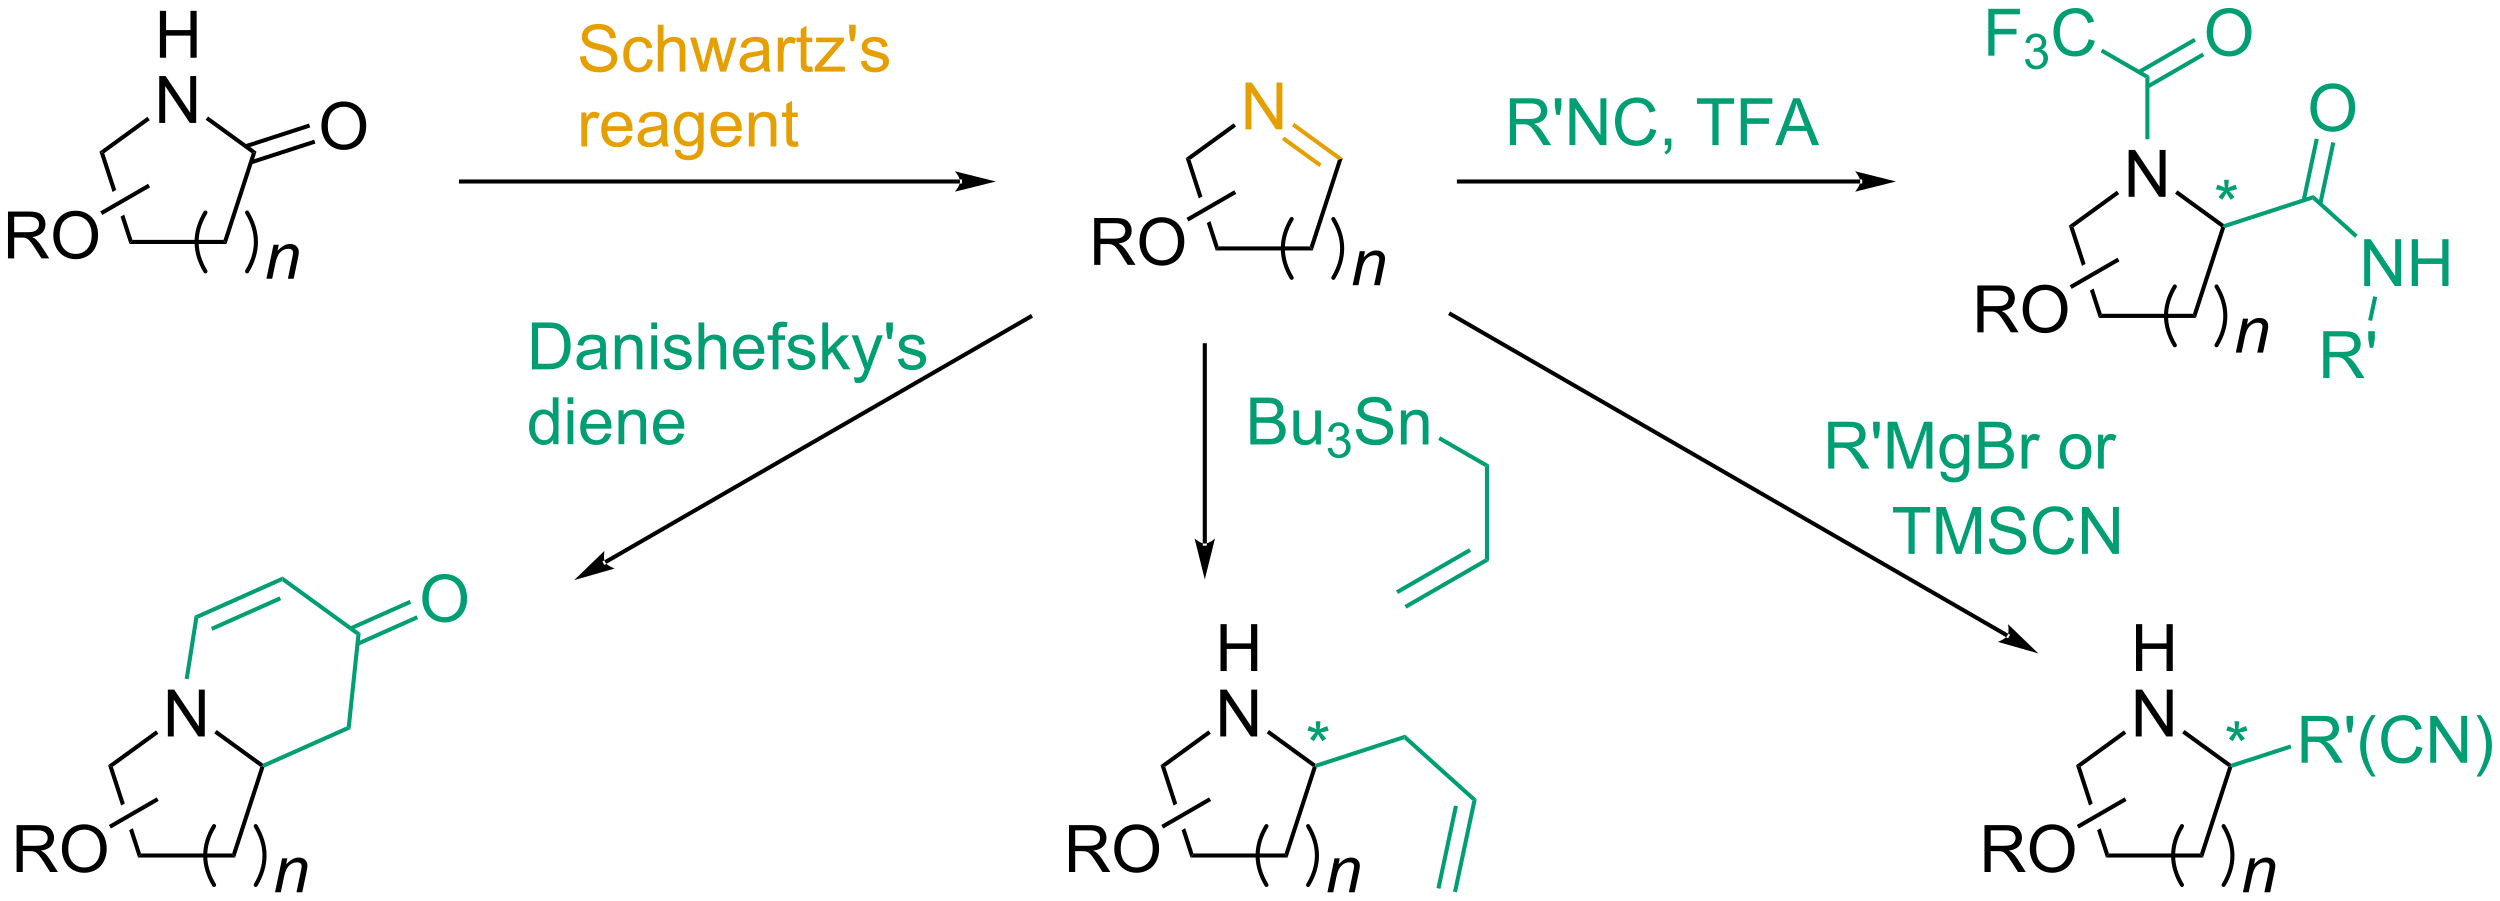 <?xml version="1.0" encoding="UTF-8"?>
<!DOCTYPE svg PUBLIC '-//W3C//DTD SVG 1.0//EN'
          'http://www.w3.org/TR/2001/REC-SVG-20010904/DTD/svg10.dtd'>
<svg stroke-dasharray="none" shape-rendering="auto" xmlns="http://www.w3.org/2000/svg" font-family="'Dialog'" text-rendering="auto" width="838" fill-opacity="1" color-interpolation="auto" color-rendering="auto" preserveAspectRatio="xMidYMid meet" font-size="12px" viewBox="0 0 838 302" fill="black" xmlns:xlink="http://www.w3.org/1999/xlink" stroke="black" image-rendering="auto" stroke-miterlimit="10" stroke-linecap="square" stroke-linejoin="miter" font-style="normal" stroke-width="1" height="302" stroke-dashoffset="0" font-weight="normal" stroke-opacity="1"
><!--Generated by the Batik Graphics2D SVG Generator--><defs id="genericDefs"
  /><g
  ><defs id="defs1"
    ><clipPath clipPathUnits="userSpaceOnUse" id="clipPath1"
      ><path d="M2.334 1.611 L316.562 1.611 L316.562 114.779 L2.334 114.779 L2.334 1.611 Z"
      /></clipPath
      ><clipPath clipPathUnits="userSpaceOnUse" id="clipPath2"
      ><path d="M105.553 85.846 L105.553 195.867 L411.045 195.867 L411.045 85.846 Z"
      /></clipPath
    ></defs
    ><g transform="scale(2.667,2.667) translate(-2.334,-1.611) matrix(1.029,0,0,1.029,-106.238,-86.69)"
    ><path d="M125.041 92.863 L125.041 87.136 L125.798 87.136 L125.798 89.488 L128.775 89.488 L128.775 87.136 L129.533 87.136 L129.533 92.863 L128.775 92.863 L128.775 90.162 L125.798 90.162 L125.798 92.863 L125.041 92.863 Z" stroke="none" clip-path="url(#clipPath2)"
    /></g
    ><g transform="matrix(2.743,0,0,2.743,-289.525,-235.47)"
    ><path d="M125.009 100.863 L125.009 95.136 L125.788 95.136 L128.796 99.631 L128.796 95.136 L129.522 95.136 L129.522 100.863 L128.744 100.863 L125.736 96.363 L125.736 100.863 L125.009 100.863 Z" stroke="none" clip-path="url(#clipPath2)"
    /></g
    ><g transform="matrix(2.743,0,0,2.743,-289.525,-235.47)"
    ><path d="M121.368 115.659 L121.732 115.159 L132.868 115.159 L133.232 115.659 Z" stroke="none" clip-path="url(#clipPath2)"
    /></g
    ><g transform="matrix(2.743,0,0,2.743,-289.525,-235.47)"
    ><path d="M133.232 115.659 L132.868 115.159 L136.31 104.568 L136.898 104.377 Z" stroke="none" clip-path="url(#clipPath2)"
    /></g
    ><g transform="matrix(2.743,0,0,2.743,-289.525,-235.47)"
    ><path d="M136.898 104.377 L136.31 104.568 L130.678 100.476 L130.972 100.072 Z" stroke="none" clip-path="url(#clipPath2)"
    /></g
    ><g transform="matrix(2.743,0,0,2.743,-289.525,-235.47)"
    ><path d="M123.562 100.119 L123.856 100.524 L118.29 104.568 L117.702 104.377 Z" stroke="none" clip-path="url(#clipPath2)"
    /></g
    ><g transform="matrix(2.743,0,0,2.743,-289.525,-235.47)"
    ><path d="M117.702 104.377 L119.305 109.308 L119.305 109.308 L119.747 109.052 L119.747 109.052 L118.29 104.568 L117.702 104.377 ZM120.727 112.066 L120.284 112.322 L120.284 112.322 L121.368 115.659 L121.732 115.159 L120.727 112.066 Z" stroke="none" clip-path="url(#clipPath2)"
    /></g
    ><g transform="matrix(2.743,0,0,2.743,-289.525,-235.47)"
    ><path d="M144.829 101.279 Q144.829 99.853 145.594 99.048 Q146.36 98.24 147.571 98.24 Q148.363 98.24 148.998 98.621 Q149.636 98.998 149.969 99.675 Q150.305 100.353 150.305 101.212 Q150.305 102.084 149.954 102.772 Q149.602 103.459 148.956 103.813 Q148.313 104.168 147.566 104.168 Q146.758 104.168 146.12 103.777 Q145.485 103.384 145.157 102.709 Q144.829 102.032 144.829 101.279 ZM145.61 101.29 Q145.61 102.326 146.165 102.923 Q146.722 103.516 147.563 103.516 Q148.417 103.516 148.969 102.915 Q149.524 102.313 149.524 101.209 Q149.524 100.509 149.287 99.988 Q149.05 99.467 148.594 99.181 Q148.141 98.891 147.574 98.891 Q146.769 98.891 146.188 99.446 Q145.61 99.998 145.61 101.29 Z" stroke="none" clip-path="url(#clipPath2)"
    /></g
    ><g transform="matrix(2.743,0,0,2.743,-289.525,-235.47)"
    ><path d="M136.286 105.927 L144.099 103.388 L143.945 102.912 L136.131 105.451 ZM135.646 103.958 L143.46 101.419 L143.305 100.944 L135.491 103.483 Z" stroke="none" clip-path="url(#clipPath2)"
    /></g
    ><g stroke-width="0.5" transform="matrix(2.743,0,0,2.743,-289.525,-235.47)" stroke-linejoin="round" stroke-linecap="round"
    ><path fill="none" d="M135.745 119.003 Q137.902 115.409 135.745 111.816" clip-path="url(#clipPath2)"
    /></g
    ><g stroke-width="0.5" transform="matrix(2.743,0,0,2.743,-289.525,-235.47)" stroke-linejoin="round" stroke-linecap="round"
    ><path fill="none" d="M130.654 111.816 Q128.498 115.409 130.654 119.003" clip-path="url(#clipPath2)"
    /></g
    ><g transform="matrix(2.743,0,0,2.743,-289.525,-235.47)"
    ><path d="M138.107 119.902 L138.975 115.753 L139.615 115.753 L139.464 116.475 Q139.881 116.05 140.243 115.855 Q140.607 115.659 140.988 115.659 Q141.49 115.659 141.777 115.933 Q142.066 116.206 142.066 116.662 Q142.066 116.894 141.964 117.389 L141.435 119.902 L140.73 119.902 L141.279 117.272 Q141.363 116.889 141.363 116.706 Q141.363 116.498 141.219 116.371 Q141.076 116.24 140.808 116.24 Q140.264 116.24 139.839 116.631 Q139.417 117.022 139.217 117.972 L138.816 119.902 L138.107 119.902 Z" stroke="none" clip-path="url(#clipPath2)"
    /></g
    ><g transform="matrix(2.743,0,0,2.743,-289.525,-235.47)"
    ><path d="M106.525 117.421 L106.525 111.695 L109.064 111.695 Q109.83 111.695 110.228 111.849 Q110.627 112.002 110.864 112.393 Q111.103 112.784 111.103 113.257 Q111.103 113.867 110.708 114.286 Q110.314 114.703 109.489 114.815 Q109.791 114.961 109.947 115.101 Q110.278 115.406 110.575 115.862 L111.572 117.421 L110.619 117.421 L109.861 116.229 Q109.528 115.713 109.312 115.44 Q109.098 115.166 108.929 115.057 Q108.76 114.948 108.583 114.906 Q108.455 114.877 108.161 114.877 L107.283 114.877 L107.283 117.421 L106.525 117.421 ZM107.283 114.221 L108.911 114.221 Q109.432 114.221 109.723 114.114 Q110.017 114.007 110.168 113.77 Q110.322 113.534 110.322 113.257 Q110.322 112.851 110.025 112.591 Q109.731 112.328 109.096 112.328 L107.283 112.328 L107.283 114.221 ZM112.061 114.632 Q112.061 113.205 112.826 112.401 Q113.592 111.593 114.803 111.593 Q115.594 111.593 116.23 111.974 Q116.868 112.351 117.201 113.028 Q117.537 113.705 117.537 114.565 Q117.537 115.437 117.186 116.125 Q116.834 116.812 116.188 117.166 Q115.545 117.52 114.797 117.52 Q113.99 117.52 113.352 117.13 Q112.717 116.737 112.389 116.062 Q112.061 115.385 112.061 114.632 ZM112.842 114.643 Q112.842 115.679 113.396 116.276 Q113.954 116.869 114.795 116.869 Q115.649 116.869 116.201 116.268 Q116.756 115.666 116.756 114.562 Q116.756 113.862 116.519 113.341 Q116.282 112.82 115.826 112.534 Q115.373 112.244 114.805 112.244 Q114.001 112.244 113.42 112.799 Q112.842 113.351 112.842 114.643 Z" stroke="none" clip-path="url(#clipPath2)"
    /></g
    ><g transform="matrix(2.743,0,0,2.743,-289.525,-235.47)"
    ><path d="M123.641 108.305 L123.891 108.738 L118.051 112.11 L117.801 111.677 Z" stroke="none" clip-path="url(#clipPath2)"
    /></g
    ><g fill="rgb(230,159,0)" transform="matrix(2.743,0,0,2.743,-289.525,-235.47)" stroke="rgb(230,159,0)"
    ><path d="M257.749 101.654 L257.749 95.927 L258.527 95.927 L261.535 100.422 L261.535 95.927 L262.262 95.927 L262.262 101.654 L261.483 101.654 L258.475 97.154 L258.475 101.654 L257.749 101.654 Z" stroke="none" clip-path="url(#clipPath2)"
    /></g
    ><g transform="matrix(2.743,0,0,2.743,-289.525,-235.47)"
    ><path d="M254.108 116.451 L254.471 115.951 L265.608 115.951 L265.971 116.451 Z" stroke="none" clip-path="url(#clipPath2)"
    /></g
    ><g transform="matrix(2.743,0,0,2.743,-289.525,-235.47)"
    ><path d="M265.971 116.451 L265.608 115.951 L269.049 105.359 L269.637 105.168 Z" stroke="none" clip-path="url(#clipPath2)"
    /></g
    ><g fill="rgb(230,159,0)" transform="matrix(2.743,0,0,2.743,-289.525,-235.47)" stroke="rgb(230,159,0)"
    ><path d="M269.637 105.168 L269.049 105.359 L263.417 101.267 L263.711 100.863 ZM267.057 105.852 L262.495 102.537 L262.201 102.942 L266.763 106.257 Z" stroke="none" clip-path="url(#clipPath2)"
    /></g
    ><g transform="matrix(2.743,0,0,2.743,-289.525,-235.47)"
    ><path d="M256.302 100.91 L256.596 101.315 L251.03 105.359 L250.442 105.168 Z" stroke="none" clip-path="url(#clipPath2)"
    /></g
    ><g transform="matrix(2.743,0,0,2.743,-289.525,-235.47)"
    ><path d="M250.442 105.168 L252.044 110.099 L252.487 109.843 L251.03 105.359 L250.442 105.168 ZM253.466 112.857 L253.023 113.113 L254.108 116.451 L254.471 115.951 L253.466 112.857 Z" stroke="none" clip-path="url(#clipPath2)"
    /></g
    ><g stroke-width="0.5" transform="matrix(2.743,0,0,2.743,-289.525,-235.47)" stroke-linejoin="round" stroke-linecap="round"
    ><path fill="none" d="M268.485 119.794 Q270.641 116.201 268.485 112.607" clip-path="url(#clipPath2)"
    /></g
    ><g stroke-width="0.5" transform="matrix(2.743,0,0,2.743,-289.525,-235.47)" stroke-linejoin="round" stroke-linecap="round"
    ><path fill="none" d="M263.394 112.607 Q261.237 116.201 263.394 119.794" clip-path="url(#clipPath2)"
    /></g
    ><g transform="matrix(2.743,0,0,2.743,-289.525,-235.47)"
    ><path d="M270.847 120.693 L271.714 116.544 L272.354 116.544 L272.204 117.266 Q272.62 116.841 272.982 116.646 Q273.347 116.451 273.727 116.451 Q274.229 116.451 274.516 116.724 Q274.805 116.998 274.805 117.453 Q274.805 117.685 274.704 118.18 L274.175 120.693 L273.469 120.693 L274.019 118.063 Q274.102 117.68 274.102 117.498 Q274.102 117.289 273.959 117.162 Q273.815 117.031 273.547 117.031 Q273.003 117.031 272.579 117.422 Q272.157 117.813 271.956 118.763 L271.555 120.693 L270.847 120.693 Z" stroke="none" clip-path="url(#clipPath2)"
    /></g
    ><g transform="matrix(2.743,0,0,2.743,-289.525,-235.47)"
    ><path d="M239.265 118.213 L239.265 112.486 L241.804 112.486 Q242.569 112.486 242.968 112.64 Q243.366 112.793 243.603 113.184 Q243.843 113.575 243.843 114.049 Q243.843 114.658 243.447 115.077 Q243.054 115.494 242.228 115.606 Q242.53 115.752 242.687 115.892 Q243.017 116.197 243.314 116.653 L244.312 118.213 L243.358 118.213 L242.601 117.02 Q242.267 116.504 242.051 116.231 Q241.838 115.957 241.668 115.848 Q241.499 115.739 241.322 115.697 Q241.194 115.668 240.9 115.668 L240.023 115.668 L240.023 118.213 L239.265 118.213 ZM240.023 115.012 L241.65 115.012 Q242.171 115.012 242.463 114.905 Q242.757 114.799 242.908 114.562 Q243.062 114.325 243.062 114.049 Q243.062 113.642 242.765 113.382 Q242.47 113.119 241.835 113.119 L240.023 113.119 L240.023 115.012 ZM244.8 115.424 Q244.8 113.997 245.565 113.192 Q246.331 112.385 247.542 112.385 Q248.334 112.385 248.969 112.765 Q249.607 113.142 249.94 113.82 Q250.276 114.497 250.276 115.356 Q250.276 116.228 249.925 116.916 Q249.573 117.603 248.928 117.957 Q248.284 118.312 247.537 118.312 Q246.73 118.312 246.091 117.921 Q245.456 117.528 245.128 116.853 Q244.8 116.176 244.8 115.424 ZM245.581 115.434 Q245.581 116.471 246.136 117.067 Q246.693 117.661 247.534 117.661 Q248.388 117.661 248.94 117.059 Q249.495 116.457 249.495 115.353 Q249.495 114.653 249.258 114.132 Q249.021 113.611 248.565 113.325 Q248.112 113.036 247.545 113.036 Q246.74 113.036 246.159 113.59 Q245.581 114.142 245.581 115.434 Z" stroke="none" clip-path="url(#clipPath2)"
    /></g
    ><g transform="matrix(2.743,0,0,2.743,-289.525,-235.47)"
    ><path d="M256.381 109.096 L256.631 109.529 L250.79 112.901 L250.54 112.468 Z" stroke="none" clip-path="url(#clipPath2)"
    /></g
    ><g transform="matrix(2.743,0,0,2.743,-289.525,-235.47)"
    ><path d="M365.674 109.897 L365.674 104.17 L366.452 104.17 L369.46 108.665 L369.46 104.17 L370.187 104.17 L370.187 109.897 L369.408 109.897 L366.401 105.397 L366.401 109.897 L365.674 109.897 Z" stroke="none" clip-path="url(#clipPath2)"
    /></g
    ><g transform="matrix(2.743,0,0,2.743,-289.525,-235.47)"
    ><path d="M362.033 124.693 L362.396 124.193 L373.533 124.193 L373.896 124.693 Z" stroke="none" clip-path="url(#clipPath2)"
    /></g
    ><g transform="matrix(2.743,0,0,2.743,-289.525,-235.47)"
    ><path d="M373.896 124.693 L373.533 124.193 L376.974 113.602 L377.268 113.506 L377.467 113.704 Z" stroke="none" clip-path="url(#clipPath2)"
    /></g
    ><g transform="matrix(2.743,0,0,2.743,-289.525,-235.47)"
    ><path d="M364.227 109.153 L364.521 109.558 L358.955 113.602 L358.367 113.411 Z" stroke="none" clip-path="url(#clipPath2)"
    /></g
    ><g transform="matrix(2.743,0,0,2.743,-289.525,-235.47)"
    ><path d="M358.367 113.411 L359.969 118.341 L360.412 118.086 L358.955 113.602 L358.367 113.411 ZM361.391 121.1 L360.948 121.356 L360.948 121.356 L362.033 124.693 L362.396 124.193 L361.391 121.1 Z" stroke="none" clip-path="url(#clipPath2)"
    /></g
    ><g stroke-width="0.5" transform="matrix(2.743,0,0,2.743,-289.525,-235.47)" stroke-linejoin="round" stroke-linecap="round"
    ><path fill="none" d="M376.41 128.037 Q378.566 124.443 376.41 120.85" clip-path="url(#clipPath2)"
    /></g
    ><g stroke-width="0.5" transform="matrix(2.743,0,0,2.743,-289.525,-235.47)" stroke-linejoin="round" stroke-linecap="round"
    ><path fill="none" d="M371.319 120.85 Q369.163 124.443 371.319 128.037" clip-path="url(#clipPath2)"
    /></g
    ><g transform="matrix(2.743,0,0,2.743,-289.525,-235.47)"
    ><path d="M378.772 128.935 L379.639 124.787 L380.28 124.787 L380.129 125.508 Q380.545 125.084 380.907 124.888 Q381.272 124.693 381.652 124.693 Q382.155 124.693 382.441 124.967 Q382.73 125.24 382.73 125.696 Q382.73 125.928 382.629 126.422 L382.1 128.935 L381.394 128.935 L381.944 126.305 Q382.027 125.922 382.027 125.74 Q382.027 125.532 381.884 125.404 Q381.741 125.274 381.472 125.274 Q380.928 125.274 380.504 125.665 Q380.082 126.055 379.881 127.006 L379.48 128.935 L378.772 128.935 Z" stroke="none" clip-path="url(#clipPath2)"
    /></g
    ><g transform="matrix(2.743,0,0,2.743,-289.525,-235.47)"
    ><path d="M347.19 126.455 L347.19 120.729 L349.729 120.729 Q350.495 120.729 350.893 120.882 Q351.291 121.036 351.528 121.427 Q351.768 121.817 351.768 122.291 Q351.768 122.9 351.372 123.32 Q350.979 123.737 350.153 123.848 Q350.455 123.994 350.612 124.135 Q350.942 124.44 351.239 124.895 L352.237 126.455 L351.284 126.455 L350.526 125.263 Q350.192 124.747 349.976 124.473 Q349.763 124.2 349.594 124.091 Q349.424 123.981 349.247 123.94 Q349.12 123.911 348.825 123.911 L347.948 123.911 L347.948 126.455 L347.19 126.455 ZM347.948 123.255 L349.575 123.255 Q350.096 123.255 350.388 123.148 Q350.682 123.041 350.833 122.804 Q350.987 122.567 350.987 122.291 Q350.987 121.885 350.69 121.624 Q350.396 121.362 349.76 121.362 L347.948 121.362 L347.948 123.255 ZM352.725 123.666 Q352.725 122.239 353.491 121.434 Q354.256 120.627 355.467 120.627 Q356.259 120.627 356.894 121.007 Q357.532 121.385 357.866 122.062 Q358.202 122.739 358.202 123.598 Q358.202 124.471 357.85 125.158 Q357.498 125.846 356.853 126.2 Q356.209 126.554 355.462 126.554 Q354.655 126.554 354.017 126.163 Q353.381 125.77 353.053 125.096 Q352.725 124.419 352.725 123.666 ZM353.506 123.677 Q353.506 124.713 354.061 125.309 Q354.618 125.903 355.459 125.903 Q356.314 125.903 356.866 125.302 Q357.42 124.7 357.42 123.596 Q357.42 122.895 357.183 122.374 Q356.946 121.854 356.491 121.567 Q356.038 121.278 355.47 121.278 Q354.665 121.278 354.084 121.833 Q353.506 122.385 353.506 123.677 Z" stroke="none" clip-path="url(#clipPath2)"
    /></g
    ><g transform="matrix(2.743,0,0,2.743,-289.525,-235.47)"
    ><path d="M364.306 117.339 L364.556 117.772 L358.715 121.144 L358.465 120.711 Z" stroke="none" clip-path="url(#clipPath2)"
    /></g
    ><g transform="matrix(2.743,0,0,2.743,-289.525,-235.47)"
    ><path d="M366.574 167.844 L366.574 162.117 L367.332 162.117 L367.332 164.469 L370.308 164.469 L370.308 162.117 L371.066 162.117 L371.066 167.844 L370.308 167.844 L370.308 165.143 L367.332 165.143 L367.332 167.844 L366.574 167.844 Z" stroke="none" clip-path="url(#clipPath2)"
    /></g
    ><g transform="matrix(2.743,0,0,2.743,-289.525,-235.47)"
    ><path d="M366.543 175.844 L366.543 170.117 L367.321 170.117 L370.329 174.612 L370.329 170.117 L371.056 170.117 L371.056 175.844 L370.277 175.844 L367.269 171.344 L367.269 175.844 L366.543 175.844 Z" stroke="none" clip-path="url(#clipPath2)"
    /></g
    ><g transform="matrix(2.743,0,0,2.743,-289.525,-235.47)"
    ><path d="M362.902 190.64 L363.265 190.14 L374.402 190.14 L374.765 190.64 Z" stroke="none" clip-path="url(#clipPath2)"
    /></g
    ><g transform="matrix(2.743,0,0,2.743,-289.525,-235.47)"
    ><path d="M374.765 190.64 L374.402 190.14 L377.843 179.549 L378.137 179.453 L378.335 179.651 Z" stroke="none" clip-path="url(#clipPath2)"
    /></g
    ><g transform="matrix(2.743,0,0,2.743,-289.525,-235.47)"
    ><path d="M365.096 175.1 L365.39 175.505 L359.824 179.549 L359.236 179.358 Z" stroke="none" clip-path="url(#clipPath2)"
    /></g
    ><g transform="matrix(2.743,0,0,2.743,-289.525,-235.47)"
    ><path d="M359.236 179.358 L360.838 184.288 L361.281 184.033 L359.824 179.549 L359.236 179.358 ZM362.26 187.047 L361.817 187.303 L362.902 190.64 L363.265 190.14 L362.26 187.047 Z" stroke="none" clip-path="url(#clipPath2)"
    /></g
    ><g stroke-width="0.5" transform="matrix(2.743,0,0,2.743,-289.525,-235.47)" stroke-linejoin="round" stroke-linecap="round"
    ><path fill="none" d="M377.279 193.984 Q379.435 190.39 377.279 186.797" clip-path="url(#clipPath2)"
    /></g
    ><g stroke-width="0.5" transform="matrix(2.743,0,0,2.743,-289.525,-235.47)" stroke-linejoin="round" stroke-linecap="round"
    ><path fill="none" d="M372.188 186.797 Q370.031 190.39 372.188 193.984" clip-path="url(#clipPath2)"
    /></g
    ><g transform="matrix(2.743,0,0,2.743,-289.525,-235.47)"
    ><path d="M379.641 194.882 L380.508 190.734 L381.148 190.734 L380.997 191.455 Q381.414 191.031 381.776 190.835 Q382.141 190.64 382.521 190.64 Q383.023 190.64 383.31 190.914 Q383.599 191.187 383.599 191.643 Q383.599 191.875 383.497 192.369 L382.969 194.882 L382.263 194.882 L382.812 192.252 Q382.896 191.869 382.896 191.687 Q382.896 191.479 382.753 191.351 Q382.609 191.221 382.341 191.221 Q381.797 191.221 381.372 191.612 Q380.95 192.002 380.75 192.953 L380.349 194.882 L379.641 194.882 Z" stroke="none" clip-path="url(#clipPath2)"
    /></g
    ><g transform="matrix(2.743,0,0,2.743,-289.525,-235.47)"
    ><path d="M348.059 192.402 L348.059 186.676 L350.598 186.676 Q351.363 186.676 351.762 186.829 Q352.16 186.983 352.397 187.374 Q352.637 187.764 352.637 188.238 Q352.637 188.847 352.241 189.267 Q351.848 189.684 351.022 189.795 Q351.324 189.941 351.481 190.082 Q351.811 190.387 352.108 190.842 L353.106 192.402 L352.152 192.402 L351.395 191.209 Q351.061 190.694 350.845 190.42 Q350.632 190.147 350.462 190.038 Q350.293 189.928 350.116 189.887 Q349.988 189.858 349.694 189.858 L348.816 189.858 L348.816 192.402 L348.059 192.402 ZM348.816 189.202 L350.444 189.202 Q350.965 189.202 351.257 189.095 Q351.551 188.988 351.702 188.751 Q351.856 188.514 351.856 188.238 Q351.856 187.832 351.559 187.571 Q351.264 187.309 350.629 187.309 L348.816 187.309 L348.816 189.202 ZM353.594 189.613 Q353.594 188.186 354.359 187.381 Q355.125 186.574 356.336 186.574 Q357.128 186.574 357.763 186.954 Q358.401 187.332 358.734 188.009 Q359.07 188.686 359.07 189.545 Q359.07 190.418 358.719 191.105 Q358.367 191.793 357.721 192.147 Q357.078 192.501 356.331 192.501 Q355.524 192.501 354.885 192.111 Q354.25 191.717 353.922 191.043 Q353.594 190.366 353.594 189.613 ZM354.375 189.624 Q354.375 190.66 354.93 191.256 Q355.487 191.85 356.328 191.85 Q357.182 191.85 357.734 191.249 Q358.289 190.647 358.289 189.543 Q358.289 188.842 358.052 188.321 Q357.815 187.801 357.359 187.514 Q356.906 187.225 356.339 187.225 Q355.534 187.225 354.953 187.78 Q354.375 188.332 354.375 189.624 Z" stroke="none" clip-path="url(#clipPath2)"
    /></g
    ><g transform="matrix(2.743,0,0,2.743,-289.525,-235.47)"
    ><path d="M365.175 183.286 L365.425 183.719 L359.584 187.091 L359.334 186.658 Z" stroke="none" clip-path="url(#clipPath2)"
    /></g
    ><g transform="matrix(2.743,0,0,2.743,-289.525,-235.47)"
    ><path d="M254.698 167.844 L254.698 162.117 L255.456 162.117 L255.456 164.469 L258.433 164.469 L258.433 162.117 L259.191 162.117 L259.191 167.844 L258.433 167.844 L258.433 165.143 L255.456 165.143 L255.456 167.844 L254.698 167.844 Z" stroke="none" clip-path="url(#clipPath2)"
    /></g
    ><g transform="matrix(2.743,0,0,2.743,-289.525,-235.47)"
    ><path d="M254.667 175.844 L254.667 170.117 L255.446 170.117 L258.454 174.612 L258.454 170.117 L259.18 170.117 L259.18 175.844 L258.402 175.844 L255.394 171.344 L255.394 175.844 L254.667 175.844 Z" stroke="none" clip-path="url(#clipPath2)"
    /></g
    ><g transform="matrix(2.743,0,0,2.743,-289.525,-235.47)"
    ><path d="M251.026 190.64 L251.39 190.14 L262.526 190.14 L262.89 190.64 Z" stroke="none" clip-path="url(#clipPath2)"
    /></g
    ><g transform="matrix(2.743,0,0,2.743,-289.525,-235.47)"
    ><path d="M262.89 190.64 L262.526 190.14 L265.968 179.549 L266.262 179.453 L266.46 179.651 Z" stroke="none" clip-path="url(#clipPath2)"
    /></g
    ><g transform="matrix(2.743,0,0,2.743,-289.525,-235.47)"
    ><path d="M266.305 179.176 L266.262 179.453 L265.968 179.549 L260.336 175.457 L260.63 175.052 Z" stroke="none" clip-path="url(#clipPath2)"
    /></g
    ><g transform="matrix(2.743,0,0,2.743,-289.525,-235.47)"
    ><path d="M253.22 175.1 L253.514 175.505 L247.948 179.549 L247.36 179.358 Z" stroke="none" clip-path="url(#clipPath2)"
    /></g
    ><g transform="matrix(2.743,0,0,2.743,-289.525,-235.47)"
    ><path d="M247.36 179.358 L248.962 184.288 L248.962 184.288 L249.405 184.033 L249.405 184.033 L247.948 179.549 L247.36 179.358 ZM250.385 187.047 L249.942 187.303 L249.942 187.303 L251.026 190.64 L251.39 190.14 L250.385 187.047 Z" stroke="none" clip-path="url(#clipPath2)"
    /></g
    ><g stroke-width="0.5" transform="matrix(2.743,0,0,2.743,-289.525,-235.47)" stroke-linejoin="round" stroke-linecap="round"
    ><path fill="none" d="M265.403 193.984 Q267.56 190.39 265.403 186.797" clip-path="url(#clipPath2)"
    /></g
    ><g stroke-width="0.5" transform="matrix(2.743,0,0,2.743,-289.525,-235.47)" stroke-linejoin="round" stroke-linecap="round"
    ><path fill="none" d="M260.312 186.797 Q258.156 190.39 260.312 193.984" clip-path="url(#clipPath2)"
    /></g
    ><g transform="matrix(2.743,0,0,2.743,-289.525,-235.47)"
    ><path d="M267.765 194.882 L268.632 190.734 L269.273 190.734 L269.122 191.455 Q269.539 191.031 269.901 190.835 Q270.265 190.64 270.645 190.64 Q271.148 190.64 271.435 190.914 Q271.724 191.187 271.724 191.643 Q271.724 191.875 271.622 192.369 L271.093 194.882 L270.388 194.882 L270.937 192.252 Q271.02 191.869 271.02 191.687 Q271.02 191.479 270.877 191.351 Q270.734 191.221 270.466 191.221 Q269.921 191.221 269.497 191.612 Q269.075 192.002 268.875 192.953 L268.474 194.882 L267.765 194.882 Z" stroke="none" clip-path="url(#clipPath2)"
    /></g
    ><g transform="matrix(2.743,0,0,2.743,-289.525,-235.47)"
    ><path d="M236.183 192.402 L236.183 186.676 L238.722 186.676 Q239.488 186.676 239.886 186.829 Q240.285 186.983 240.522 187.374 Q240.761 187.764 240.761 188.238 Q240.761 188.847 240.366 189.267 Q239.972 189.684 239.147 189.795 Q239.449 189.941 239.605 190.082 Q239.936 190.387 240.233 190.842 L241.23 192.402 L240.277 192.402 L239.519 191.209 Q239.186 190.694 238.97 190.42 Q238.756 190.147 238.587 190.038 Q238.418 189.928 238.241 189.887 Q238.113 189.858 237.819 189.858 L236.941 189.858 L236.941 192.402 L236.183 192.402 ZM236.941 189.202 L238.569 189.202 Q239.09 189.202 239.381 189.095 Q239.675 188.988 239.827 188.751 Q239.98 188.514 239.98 188.238 Q239.98 187.832 239.683 187.571 Q239.389 187.309 238.754 187.309 L236.941 187.309 L236.941 189.202 ZM241.719 189.613 Q241.719 188.186 242.484 187.381 Q243.25 186.574 244.461 186.574 Q245.252 186.574 245.888 186.954 Q246.526 187.332 246.859 188.009 Q247.195 188.686 247.195 189.545 Q247.195 190.418 246.844 191.105 Q246.492 191.793 245.846 192.147 Q245.203 192.501 244.455 192.501 Q243.648 192.501 243.01 192.111 Q242.375 191.717 242.047 191.043 Q241.719 190.366 241.719 189.613 ZM242.5 189.624 Q242.5 190.66 243.054 191.256 Q243.612 191.85 244.453 191.85 Q245.307 191.85 245.859 191.249 Q246.414 190.647 246.414 189.543 Q246.414 188.842 246.177 188.321 Q245.94 187.801 245.484 187.514 Q245.031 187.225 244.463 187.225 Q243.659 187.225 243.078 187.78 Q242.5 188.332 242.5 189.624 Z" stroke="none" clip-path="url(#clipPath2)"
    /></g
    ><g transform="matrix(2.743,0,0,2.743,-289.525,-235.47)"
    ><path d="M253.299 183.286 L253.549 183.719 L247.709 187.091 L247.459 186.658 Z" stroke="none" clip-path="url(#clipPath2)"
    /></g
    ><g transform="matrix(2.743,0,0,2.743,-289.525,-235.47)"
    ><path d="M126.061 175.844 L126.061 170.117 L126.839 170.117 L129.847 174.612 L129.847 170.117 L130.574 170.117 L130.574 175.844 L129.795 175.844 L126.787 171.344 L126.787 175.844 L126.061 175.844 Z" stroke="none" clip-path="url(#clipPath2)"
    /></g
    ><g transform="matrix(2.743,0,0,2.743,-289.525,-235.47)"
    ><path d="M122.42 190.64 L122.783 190.14 L133.92 190.14 L134.283 190.64 Z" stroke="none" clip-path="url(#clipPath2)"
    /></g
    ><g transform="matrix(2.743,0,0,2.743,-289.525,-235.47)"
    ><path d="M134.283 190.64 L133.92 190.14 L137.361 179.549 L137.655 179.453 L137.858 179.636 Z" stroke="none" clip-path="url(#clipPath2)"
    /></g
    ><g transform="matrix(2.743,0,0,2.743,-289.525,-235.47)"
    ><path d="M137.685 179.166 L137.655 179.453 L137.361 179.549 L131.729 175.457 L132.023 175.052 Z" stroke="none" clip-path="url(#clipPath2)"
    /></g
    ><g transform="matrix(2.743,0,0,2.743,-289.525,-235.47)"
    ><path d="M124.614 175.1 L124.908 175.505 L119.342 179.549 L118.754 179.358 Z" stroke="none" clip-path="url(#clipPath2)"
    /></g
    ><g transform="matrix(2.743,0,0,2.743,-289.525,-235.47)"
    ><path d="M118.754 179.358 L120.356 184.288 L120.356 184.288 L120.799 184.033 L120.799 184.033 L119.342 179.549 L118.754 179.358 ZM121.778 187.047 L121.335 187.303 L121.335 187.303 L122.42 190.64 L122.783 190.14 L121.778 187.047 Z" stroke="none" clip-path="url(#clipPath2)"
    /></g
    ><g stroke-width="0.5" transform="matrix(2.743,0,0,2.743,-289.525,-235.47)" stroke-linejoin="round" stroke-linecap="round"
    ><path fill="none" d="M136.797 193.984 Q138.953 190.39 136.797 186.797" clip-path="url(#clipPath2)"
    /></g
    ><g stroke-width="0.5" transform="matrix(2.743,0,0,2.743,-289.525,-235.47)" stroke-linejoin="round" stroke-linecap="round"
    ><path fill="none" d="M131.706 186.797 Q129.549 190.39 131.706 193.984" clip-path="url(#clipPath2)"
    /></g
    ><g transform="matrix(2.743,0,0,2.743,-289.525,-235.47)"
    ><path d="M139.159 194.882 L140.026 190.734 L140.667 190.734 L140.516 191.455 Q140.932 191.031 141.294 190.835 Q141.659 190.64 142.039 190.64 Q142.542 190.64 142.828 190.914 Q143.117 191.187 143.117 191.643 Q143.117 191.875 143.016 192.369 L142.487 194.882 L141.781 194.882 L142.331 192.252 Q142.414 191.869 142.414 191.687 Q142.414 191.479 142.271 191.351 Q142.127 191.221 141.859 191.221 Q141.315 191.221 140.891 191.612 Q140.469 192.002 140.268 192.953 L139.867 194.882 L139.159 194.882 Z" stroke="none" clip-path="url(#clipPath2)"
    /></g
    ><g transform="matrix(2.743,0,0,2.743,-289.525,-235.47)"
    ><path d="M107.577 192.402 L107.577 186.676 L110.116 186.676 Q110.881 186.676 111.28 186.829 Q111.678 186.983 111.915 187.374 Q112.155 187.764 112.155 188.238 Q112.155 188.847 111.759 189.267 Q111.366 189.684 110.54 189.795 Q110.842 189.941 110.999 190.082 Q111.329 190.387 111.626 190.842 L112.624 192.402 L111.671 192.402 L110.913 191.209 Q110.579 190.694 110.363 190.42 Q110.15 190.147 109.98 190.038 Q109.811 189.928 109.634 189.887 Q109.506 189.858 109.212 189.858 L108.335 189.858 L108.335 192.402 L107.577 192.402 ZM108.335 189.202 L109.962 189.202 Q110.483 189.202 110.775 189.095 Q111.069 188.988 111.22 188.751 Q111.374 188.514 111.374 188.238 Q111.374 187.832 111.077 187.571 Q110.782 187.309 110.147 187.309 L108.335 187.309 L108.335 189.202 ZM113.112 189.613 Q113.112 188.186 113.877 187.381 Q114.643 186.574 115.854 186.574 Q116.646 186.574 117.281 186.954 Q117.919 187.332 118.252 188.009 Q118.588 188.686 118.588 189.545 Q118.588 190.418 118.237 191.105 Q117.885 191.793 117.24 192.147 Q116.596 192.501 115.849 192.501 Q115.042 192.501 114.403 192.111 Q113.768 191.717 113.44 191.043 Q113.112 190.366 113.112 189.613 ZM113.893 189.624 Q113.893 190.66 114.448 191.256 Q115.005 191.85 115.846 191.85 Q116.7 191.85 117.252 191.249 Q117.807 190.647 117.807 189.543 Q117.807 188.842 117.57 188.321 Q117.333 187.801 116.877 187.514 Q116.424 187.225 115.857 187.225 Q115.052 187.225 114.471 187.78 Q113.893 188.332 113.893 189.624 Z" stroke="none" clip-path="url(#clipPath2)"
    /></g
    ><g transform="matrix(2.743,0,0,2.743,-289.525,-235.47)"
    ><path d="M124.693 183.286 L124.943 183.719 L119.102 187.091 L118.852 186.658 Z" stroke="none" clip-path="url(#clipPath2)"
    /></g
    ><g transform="matrix(2.743,0,0,2.743,-289.525,-235.47)"
    ><path d="M371.343 109.51 L371.636 109.105 L377.312 113.229 L377.268 113.506 L376.974 113.602 Z" stroke="none" clip-path="url(#clipPath2)"
    /></g
    ><g fill="rgb(0,158,115)" transform="matrix(2.743,0,0,2.743,-289.525,-235.47)" stroke="rgb(0,158,115)"
    ><path d="M368.214 102.862 L367.714 102.862 L367.714 95.391 L368.214 95.102 Z" stroke="none" clip-path="url(#clipPath2)"
    /></g
    ><g fill="rgb(0,158,115)" transform="matrix(2.743,0,0,2.743,-289.525,-235.47)" stroke="rgb(0,158,115)"
    ><path d="M377.467 113.704 L377.268 113.506 L377.312 113.229 L388.265 109.67 L388.145 110.235 Z" stroke="none" clip-path="url(#clipPath2)"
    /></g
    ><g fill="rgb(0,158,115)" transform="matrix(2.743,0,0,2.743,-289.525,-235.47)" stroke="rgb(0,158,115)"
    ><path d="M387.884 99.064 Q387.884 97.638 388.65 96.833 Q389.416 96.025 390.627 96.025 Q391.418 96.025 392.054 96.406 Q392.692 96.783 393.025 97.46 Q393.361 98.138 393.361 98.997 Q393.361 99.869 393.009 100.557 Q392.658 101.244 392.012 101.598 Q391.369 101.953 390.621 101.953 Q389.814 101.953 389.176 101.562 Q388.541 101.169 388.212 100.494 Q387.884 99.817 387.884 99.064 ZM388.666 99.075 Q388.666 100.111 389.22 100.708 Q389.778 101.302 390.619 101.302 Q391.473 101.302 392.025 100.7 Q392.58 100.098 392.58 98.994 Q392.58 98.294 392.343 97.773 Q392.106 97.252 391.65 96.966 Q391.197 96.677 390.629 96.677 Q389.824 96.677 389.244 97.231 Q388.666 97.783 388.666 99.075 Z" stroke="none" clip-path="url(#clipPath2)"
    /></g
    ><g fill="rgb(0,158,115)" transform="matrix(2.743,0,0,2.743,-289.525,-235.47)" stroke="rgb(0,158,115)"
    ><path d="M389.338 110.804 L390.932 103.306 L390.443 103.202 L388.849 110.7 ZM387.313 110.374 L388.907 102.876 L388.418 102.772 L386.824 110.27 Z" stroke="none" clip-path="url(#clipPath2)"
    /></g
    ><g fill="rgb(0,158,115)" transform="matrix(2.743,0,0,2.743,-289.525,-235.47)" stroke="rgb(0,158,115)"
    ><path d="M394.461 120.797 L394.461 115.071 L395.24 115.071 L398.247 119.566 L398.247 115.071 L398.974 115.071 L398.974 120.797 L398.195 120.797 L395.188 116.297 L395.188 120.797 L394.461 120.797 ZM400.27 120.797 L400.27 115.071 L401.027 115.071 L401.027 117.422 L404.004 117.422 L404.004 115.071 L404.762 115.071 L404.762 120.797 L404.004 120.797 L404.004 118.097 L401.027 118.097 L401.027 120.797 L400.27 120.797 Z" stroke="none" clip-path="url(#clipPath2)"
    /></g
    ><g fill="rgb(0,158,115)" transform="matrix(2.743,0,0,2.743,-289.525,-235.47)" stroke="rgb(0,158,115)"
    ><path d="M388.145 110.235 L388.265 109.67 L393.67 114.536 L393.335 114.907 Z" stroke="none" clip-path="url(#clipPath2)"
    /></g
    ><g fill="rgb(0,158,115)" transform="matrix(2.743,0,0,2.743,-289.525,-235.47)" stroke="rgb(0,158,115)"
    ><path d="M389.457 132.046 L389.457 126.32 L391.996 126.32 Q392.762 126.32 393.16 126.473 Q393.559 126.627 393.796 127.017 Q394.035 127.408 394.035 127.882 Q394.035 128.491 393.639 128.911 Q393.246 129.327 392.421 129.439 Q392.723 129.585 392.879 129.726 Q393.21 130.03 393.507 130.486 L394.504 132.046 L393.551 132.046 L392.793 130.853 Q392.46 130.338 392.244 130.064 Q392.03 129.791 391.861 129.681 Q391.692 129.572 391.514 129.53 Q391.387 129.502 391.093 129.502 L390.215 129.502 L390.215 132.046 L389.457 132.046 ZM390.215 128.846 L391.843 128.846 Q392.363 128.846 392.655 128.739 Q392.949 128.632 393.1 128.395 Q393.254 128.158 393.254 127.882 Q393.254 127.476 392.957 127.215 Q392.663 126.952 392.027 126.952 L390.215 126.952 L390.215 128.846 ZM395.136 128.346 L394.956 127.275 L394.956 126.32 L395.758 126.32 L395.758 127.275 L395.57 128.346 L395.136 128.346 Z" stroke="none" clip-path="url(#clipPath2)"
    /></g
    ><g fill="rgb(0,158,115)" transform="matrix(2.743,0,0,2.743,-289.525,-235.47)" stroke="rgb(0,158,115)"
    ><path d="M395.561 122.045 L396.05 122.149 L395.431 125.064 L394.942 124.96 Z" stroke="none" clip-path="url(#clipPath2)"
    /></g
    ><g fill="rgb(0,158,115)" transform="matrix(2.743,0,0,2.743,-289.525,-235.47)" stroke="rgb(0,158,115)"
    ><path d="M375.212 89.857 Q375.212 88.43 375.977 87.626 Q376.743 86.818 377.954 86.818 Q378.746 86.818 379.381 87.199 Q380.019 87.576 380.352 88.253 Q380.688 88.93 380.688 89.79 Q380.688 90.662 380.337 91.35 Q379.985 92.037 379.339 92.391 Q378.696 92.746 377.949 92.746 Q377.142 92.746 376.503 92.355 Q375.868 91.962 375.54 91.287 Q375.212 90.61 375.212 89.857 ZM375.993 89.868 Q375.993 90.904 376.548 91.501 Q377.105 92.094 377.946 92.094 Q378.8 92.094 379.352 91.493 Q379.907 90.891 379.907 89.787 Q379.907 89.087 379.67 88.566 Q379.433 88.045 378.977 87.758 Q378.524 87.469 377.957 87.469 Q377.152 87.469 376.571 88.024 Q375.993 88.576 375.993 89.868 Z" stroke="none" clip-path="url(#clipPath2)"
    /></g
    ><g fill="rgb(0,158,115)" transform="matrix(2.743,0,0,2.743,-289.525,-235.47)" stroke="rgb(0,158,115)"
    ><path d="M368.089 96.658 L374.928 92.71 L374.678 92.277 L367.839 96.225 ZM367.055 94.865 L373.893 90.917 L373.643 90.484 L366.805 94.433 Z" stroke="none" clip-path="url(#clipPath2)"
    /></g
    ><g fill="rgb(0,158,115)" transform="matrix(2.743,0,0,2.743,-289.525,-235.47)" stroke="rgb(0,158,115)"
    ><path d="M348.525 92.647 L348.525 86.92 L352.39 86.92 L352.39 87.594 L349.283 87.594 L349.283 89.368 L351.971 89.368 L351.971 90.045 L349.283 90.045 L349.283 92.647 L348.525 92.647 Z" stroke="none" clip-path="url(#clipPath2)"
    /></g
    ><g fill="rgb(0,158,115)" transform="matrix(2.743,0,0,2.743,-289.525,-235.47)" stroke="rgb(0,158,115)"
    ><path d="M353.008 93.112 L353.535 93.041 Q353.627 93.491 353.844 93.688 Q354.062 93.885 354.377 93.885 Q354.748 93.885 355.004 93.627 Q355.262 93.37 355.262 92.989 Q355.262 92.625 355.023 92.391 Q354.787 92.155 354.42 92.155 Q354.271 92.155 354.049 92.213 L354.107 91.75 Q354.16 91.756 354.191 91.756 Q354.529 91.756 354.799 91.581 Q355.068 91.405 355.068 91.037 Q355.068 90.749 354.871 90.559 Q354.676 90.368 354.365 90.368 Q354.057 90.368 353.851 90.561 Q353.646 90.754 353.588 91.141 L353.06 91.047 Q353.158 90.516 353.5 90.225 Q353.844 89.934 354.353 89.934 Q354.705 89.934 355 90.084 Q355.297 90.235 355.453 90.496 Q355.609 90.756 355.609 91.049 Q355.609 91.329 355.459 91.557 Q355.31 91.786 355.017 91.92 Q355.398 92.008 355.609 92.286 Q355.82 92.561 355.82 92.977 Q355.82 93.54 355.41 93.932 Q355 94.323 354.373 94.323 Q353.808 94.323 353.433 93.987 Q353.06 93.649 353.008 93.112 Z" stroke="none" clip-path="url(#clipPath2)"
    /></g
    ><g fill="rgb(0,158,115)" transform="matrix(2.743,0,0,2.743,-289.525,-235.47)" stroke="rgb(0,158,115)"
    ><path d="M360.796 90.639 L361.554 90.829 Q361.317 91.764 360.697 92.256 Q360.077 92.746 359.184 92.746 Q358.257 92.746 357.676 92.368 Q357.098 91.99 356.793 91.277 Q356.491 90.561 356.491 89.74 Q356.491 88.844 356.832 88.18 Q357.176 87.514 357.806 87.167 Q358.437 86.821 359.194 86.821 Q360.054 86.821 360.64 87.258 Q361.226 87.696 361.457 88.49 L360.71 88.665 Q360.512 88.04 360.132 87.756 Q359.754 87.469 359.179 87.469 Q358.52 87.469 358.075 87.787 Q357.632 88.102 357.452 88.636 Q357.272 89.17 357.272 89.735 Q357.272 90.467 357.486 91.011 Q357.7 91.555 358.147 91.826 Q358.598 92.094 359.121 92.094 Q359.757 92.094 360.197 91.727 Q360.64 91.36 360.796 90.639 Z" stroke="none" clip-path="url(#clipPath2)"
    /></g
    ><g fill="rgb(0,158,115)" transform="matrix(2.743,0,0,2.743,-289.525,-235.47)" stroke="rgb(0,158,115)"
    ><path d="M368.214 95.102 L367.714 95.391 L362.238 92.229 L362.488 91.796 Z" stroke="none" clip-path="url(#clipPath2)"
    /></g
    ><g fill="rgb(0,158,115)" transform="matrix(2.743,0,0,2.743,-289.525,-235.47)" stroke="rgb(0,158,115)"
    ><path d="M386.804 179.049 L386.804 173.323 L389.343 173.323 Q390.109 173.323 390.507 173.476 Q390.906 173.63 391.143 174.021 Q391.382 174.411 391.382 174.885 Q391.382 175.495 390.987 175.914 Q390.593 176.331 389.768 176.443 Q390.07 176.589 390.226 176.729 Q390.557 177.034 390.854 177.489 L391.851 179.049 L390.898 179.049 L390.14 177.857 Q389.807 177.341 389.591 177.068 Q389.377 176.794 389.208 176.685 Q389.039 176.575 388.862 176.534 Q388.734 176.505 388.44 176.505 L387.562 176.505 L387.562 179.049 L386.804 179.049 ZM387.562 175.849 L389.19 175.849 Q389.711 175.849 390.002 175.742 Q390.296 175.635 390.447 175.398 Q390.601 175.161 390.601 174.885 Q390.601 174.479 390.304 174.219 Q390.01 173.956 389.375 173.956 L387.562 173.956 L387.562 175.849 ZM392.483 175.349 L392.303 174.279 L392.303 173.323 L393.105 173.323 L393.105 174.279 L392.918 175.349 L392.483 175.349 ZM395.351 180.734 Q394.768 180 394.364 179.016 Q393.963 178.029 393.963 176.974 Q393.963 176.044 394.265 175.193 Q394.617 174.206 395.351 173.224 L395.854 173.224 Q395.382 174.036 395.229 174.385 Q394.992 174.924 394.854 175.51 Q394.687 176.239 394.687 176.979 Q394.687 178.857 395.854 180.734 L395.351 180.734 ZM400.846 177.042 L401.604 177.232 Q401.367 178.167 400.747 178.659 Q400.127 179.148 399.234 179.148 Q398.307 179.148 397.726 178.771 Q397.148 178.393 396.843 177.68 Q396.541 176.964 396.541 176.143 Q396.541 175.247 396.882 174.583 Q397.226 173.917 397.856 173.57 Q398.487 173.224 399.244 173.224 Q400.104 173.224 400.69 173.661 Q401.276 174.099 401.507 174.893 L400.76 175.068 Q400.562 174.443 400.182 174.159 Q399.804 173.872 399.229 173.872 Q398.57 173.872 398.125 174.19 Q397.682 174.505 397.502 175.039 Q397.322 175.573 397.322 176.138 Q397.322 176.87 397.536 177.414 Q397.75 177.958 398.197 178.229 Q398.648 178.497 399.171 178.497 Q399.807 178.497 400.247 178.13 Q400.69 177.763 400.846 177.042 ZM402.53 179.049 L402.53 173.323 L403.308 173.323 L406.316 177.818 L406.316 173.323 L407.043 173.323 L407.043 179.049 L406.264 179.049 L403.256 174.549 L403.256 179.049 L402.53 179.049 ZM408.687 180.734 L408.182 180.734 Q409.351 178.857 409.351 176.979 Q409.351 176.245 409.182 175.521 Q409.049 174.935 408.812 174.396 Q408.659 174.044 408.182 173.224 L408.687 173.224 Q409.421 174.206 409.773 175.193 Q410.072 176.044 410.072 176.974 Q410.072 178.029 409.669 179.016 Q409.265 180 408.687 180.734 Z" stroke="none" clip-path="url(#clipPath2)"
    /></g
    ><g fill="rgb(0,158,115)" transform="matrix(2.743,0,0,2.743,-289.525,-235.47)" stroke="rgb(0,158,115)"
    ><path d="M378.335 179.651 L378.137 179.453 L378.181 179.176 L385.422 176.823 L385.576 177.299 Z" stroke="none" clip-path="url(#clipPath2)"
    /></g
    ><g transform="matrix(2.743,0,0,2.743,-289.525,-235.47)"
    ><path d="M372.211 175.457 L372.505 175.052 L378.181 179.176 L378.137 179.453 L377.843 179.549 Z" stroke="none" clip-path="url(#clipPath2)"
    /></g
    ><g fill="rgb(0,158,115)" transform="matrix(2.743,0,0,2.743,-289.525,-235.47)" stroke="rgb(0,158,115)"
    ><path d="M376.34 108.967 L376.52 108.412 Q377.142 108.631 377.424 108.793 Q377.348 108.084 377.346 107.819 L377.911 107.819 Q377.9 108.207 377.822 108.787 Q378.223 108.584 378.744 108.412 L378.924 108.967 Q378.426 109.131 377.95 109.186 Q378.189 109.394 378.622 109.925 L378.153 110.256 Q377.926 109.949 377.619 109.418 Q377.33 109.967 377.111 110.256 L376.65 109.925 Q377.103 109.366 377.299 109.186 Q376.793 109.09 376.34 108.967 Z" stroke="none" clip-path="url(#clipPath2)"
    /></g
    ><g fill="rgb(0,158,115)" transform="matrix(2.743,0,0,2.743,-289.525,-235.47)" stroke="rgb(0,158,115)"
    ><path d="M266.46 179.651 L266.262 179.453 L266.305 179.176 L277.259 175.617 L277.139 176.182 Z" stroke="none" clip-path="url(#clipPath2)"
    /></g
    ><g fill="rgb(0,158,115)" transform="matrix(2.743,0,0,2.743,-289.525,-235.47)" stroke="rgb(0,158,115)"
    ><path d="M277.139 176.182 L277.259 175.617 L286.019 183.505 L285.47 183.684 Z" stroke="none" clip-path="url(#clipPath2)"
    /></g
    ><g fill="rgb(0,158,115)" transform="matrix(2.743,0,0,2.743,-289.525,-235.47)" stroke="rgb(0,158,115)"
    ><path d="M285.47 183.684 L286.019 183.505 L283.599 194.895 L283.109 194.791 ZM283.227 184.281 L281.085 194.361 L281.574 194.465 L283.716 184.385 Z" stroke="none" clip-path="url(#clipPath2)"
    /></g
    ><g fill="rgb(0,158,115)" transform="matrix(2.743,0,0,2.743,-289.525,-235.47)" stroke="rgb(0,158,115)"
    ><path d="M137.858 179.636 L137.655 179.453 L137.685 179.166 L147.927 174.606 L148.394 174.945 Z" stroke="none" clip-path="url(#clipPath2)"
    /></g
    ><g fill="rgb(0,158,115)" transform="matrix(2.743,0,0,2.743,-289.525,-235.47)" stroke="rgb(0,158,115)"
    ><path d="M148.394 174.945 L147.927 174.606 L149.099 163.456 L149.627 163.221 Z" stroke="none" clip-path="url(#clipPath2)"
    /></g
    ><g fill="rgb(0,158,115)" transform="matrix(2.743,0,0,2.743,-289.525,-235.47)" stroke="rgb(0,158,115)"
    ><path d="M149.627 163.221 L149.099 163.456 L140.029 156.866 L140.089 156.292 Z" stroke="none" clip-path="url(#clipPath2)"
    /></g
    ><g fill="rgb(0,158,115)" transform="matrix(2.743,0,0,2.743,-289.525,-235.47)" stroke="rgb(0,158,115)"
    ><path d="M140.089 156.292 L140.029 156.866 L129.779 161.43 L129.328 161.083 ZM139.708 158.728 L131.322 162.462 L131.525 162.918 L139.911 159.185 Z" stroke="none" clip-path="url(#clipPath2)"
    /></g
    ><g fill="rgb(0,158,115)" transform="matrix(2.743,0,0,2.743,-289.525,-235.47)" stroke="rgb(0,158,115)"
    ><path d="M129.328 161.083 L129.779 161.43 L128.612 168.848 L128.118 168.77 Z" stroke="none" clip-path="url(#clipPath2)"
    /></g
    ><g fill="rgb(0,158,115)" transform="matrix(2.743,0,0,2.743,-289.525,-235.47)" stroke="rgb(0,158,115)"
    ><path d="M157.157 159.022 Q157.157 157.595 157.922 156.79 Q158.688 155.983 159.899 155.983 Q160.691 155.983 161.326 156.363 Q161.964 156.741 162.297 157.418 Q162.633 158.095 162.633 158.954 Q162.633 159.827 162.282 160.514 Q161.93 161.202 161.284 161.556 Q160.641 161.91 159.894 161.91 Q159.086 161.91 158.448 161.519 Q157.813 161.126 157.485 160.452 Q157.157 159.775 157.157 159.022 ZM157.938 159.032 Q157.938 160.069 158.493 160.665 Q159.05 161.259 159.891 161.259 Q160.745 161.259 161.297 160.657 Q161.852 160.056 161.852 158.952 Q161.852 158.251 161.615 157.73 Q161.378 157.209 160.922 156.923 Q160.469 156.634 159.901 156.634 Q159.097 156.634 158.516 157.189 Q157.938 157.741 157.938 159.032 Z" stroke="none" clip-path="url(#clipPath2)"
    /></g
    ><g fill="rgb(0,158,115)" transform="matrix(2.743,0,0,2.743,-289.525,-235.47)" stroke="rgb(0,158,115)"
    ><path d="M149.34 164.756 L156.648 161.502 L156.445 161.045 L149.136 164.299 ZM148.498 162.864 L155.806 159.611 L155.603 159.154 L148.294 162.408 Z" stroke="none" clip-path="url(#clipPath2)"
    /></g
    ><g fill="rgb(0,158,115)" transform="matrix(2.743,0,0,2.743,-289.525,-235.47)" stroke="rgb(0,158,115)"
    ><path d="M377.608 175.132 L377.788 174.577 Q378.411 174.796 378.692 174.957 Q378.616 174.249 378.614 173.983 L379.179 173.983 Q379.168 174.371 379.09 174.952 Q379.491 174.749 380.012 174.577 L380.192 175.132 Q379.694 175.296 379.218 175.35 Q379.457 175.559 379.89 176.09 L379.421 176.421 Q379.194 176.113 378.887 175.582 Q378.598 176.132 378.379 176.421 L377.918 176.09 Q378.372 175.53 378.567 175.35 Q378.062 175.254 377.608 175.132 Z" stroke="none" clip-path="url(#clipPath2)"
    /></g
    ><g fill="rgb(0,158,115)" transform="matrix(2.743,0,0,2.743,-289.525,-235.47)" stroke="rgb(0,158,115)"
    ><path d="M265.334 175.132 L265.514 174.577 Q266.136 174.796 266.417 174.957 Q266.342 174.249 266.339 173.983 L266.904 173.983 Q266.894 174.371 266.816 174.952 Q267.217 174.749 267.738 174.577 L267.917 175.132 Q267.42 175.296 266.943 175.35 Q267.183 175.559 267.615 176.09 L267.146 176.421 Q266.92 176.113 266.613 175.582 Q266.323 176.132 266.105 176.421 L265.644 176.09 Q266.097 175.53 266.292 175.35 Q265.787 175.254 265.334 175.132 Z" stroke="none" clip-path="url(#clipPath2)"
    /></g
    ><g transform="matrix(2.743,0,0,2.743,-289.525,-235.47)"
    ><path d="M222.864 108.272 L222.864 108.272 L161.885 108.272 L161.635 108.272 L161.635 107.772 L161.885 107.772 L222.864 107.772 L223.114 107.772 L223.114 108.272 ZM227.239 108.022 L222.239 106.772 C222.239 106.772 222.864 107.475 222.864 108.022 C222.864 108.569 222.239 109.272 222.239 109.272 Z" stroke="none" clip-path="url(#clipPath2)"
    /></g
    ><g transform="matrix(2.743,0,0,2.743,-289.525,-235.47)"
    ><path d="M332.868 108.272 L332.868 108.272 L283.836 108.272 L283.586 108.272 L283.586 107.772 L283.836 107.772 L332.868 107.772 L333.118 107.772 L333.118 108.272 ZM337.243 108.022 L332.243 106.772 C332.243 106.772 332.868 107.475 332.868 108.022 C332.868 108.569 332.243 109.272 332.243 109.272 Z" stroke="none" clip-path="url(#clipPath2)"
    /></g
    ><g transform="matrix(2.743,0,0,2.743,-289.525,-235.47)"
    ><path d="M252.529 152.272 L252.529 152.272 L252.529 128.032 L252.529 127.782 L253.029 127.782 L253.029 128.032 L253.029 152.272 L253.029 152.522 L252.529 152.522 ZM252.779 156.647 L254.029 151.647 C254.029 151.647 253.325 152.272 252.779 152.272 C252.232 152.272 251.529 151.647 251.529 151.647 Z" stroke="none" clip-path="url(#clipPath2)"
    /></g
    ><g transform="matrix(2.743,0,0,2.743,-289.525,-235.47)"
    ><path d="M179.379 154.33 L179.379 154.33 L231.324 124.34 L231.54 124.215 L231.79 124.648 L231.574 124.773 L179.629 154.763 L179.413 154.888 L179.163 154.455 ZM175.715 156.734 L180.671 155.317 C180.671 155.317 179.778 155.02 179.504 154.547 C179.231 154.073 179.421 153.152 179.421 153.152 Z" stroke="none" clip-path="url(#clipPath2)"
    /></g
    ><g transform="matrix(2.743,0,0,2.743,-289.525,-235.47)"
    ><path d="M350.726 163.726 L350.726 163.726 L282.72 124.462 L282.503 124.337 L282.753 123.904 L282.97 124.029 L350.976 163.293 L351.192 163.418 L350.942 163.851 ZM354.64 165.697 L350.935 162.114 C350.935 162.114 351.124 163.036 350.851 163.509 C350.577 163.983 349.685 164.279 349.685 164.279 Z" stroke="none" clip-path="url(#clipPath2)"
    /></g
    ><g fill="rgb(230,159,0)" transform="matrix(2.743,0,0,2.743,-289.525,-235.47)" stroke="rgb(230,159,0)"
    ><path d="M176.427 92.749 L177.143 92.687 Q177.192 93.116 177.377 93.392 Q177.565 93.668 177.955 93.838 Q178.346 94.007 178.833 94.007 Q179.268 94.007 179.599 93.879 Q179.932 93.749 180.093 93.525 Q180.255 93.301 180.255 93.036 Q180.255 92.765 180.099 92.564 Q179.942 92.364 179.583 92.226 Q179.354 92.137 178.565 91.947 Q177.776 91.757 177.458 91.59 Q177.049 91.374 176.846 91.056 Q176.645 90.739 176.645 90.343 Q176.645 89.911 176.89 89.533 Q177.138 89.155 177.609 88.96 Q178.083 88.765 178.661 88.765 Q179.299 88.765 179.784 88.971 Q180.27 89.176 180.531 89.575 Q180.794 89.973 180.815 90.476 L180.088 90.53 Q180.028 89.989 179.69 89.713 Q179.354 89.434 178.692 89.434 Q178.005 89.434 177.69 89.687 Q177.377 89.937 177.377 90.293 Q177.377 90.601 177.599 90.801 Q177.817 90.999 178.742 91.21 Q179.666 91.418 180.01 91.575 Q180.51 91.804 180.747 92.158 Q180.987 92.512 180.987 92.973 Q180.987 93.429 180.724 93.835 Q180.463 94.239 179.971 94.465 Q179.482 94.689 178.869 94.689 Q178.091 94.689 177.565 94.463 Q177.041 94.234 176.742 93.78 Q176.442 93.325 176.427 92.749 ZM184.638 93.07 L185.33 93.161 Q185.216 93.874 184.75 94.28 Q184.284 94.684 183.604 94.684 Q182.752 94.684 182.234 94.127 Q181.716 93.57 181.716 92.53 Q181.716 91.859 181.937 91.356 Q182.161 90.851 182.617 90.601 Q183.073 90.348 183.607 90.348 Q184.284 90.348 184.713 90.689 Q185.143 91.03 185.263 91.661 L184.58 91.765 Q184.482 91.348 184.234 91.137 Q183.987 90.926 183.635 90.926 Q183.104 90.926 182.77 91.306 Q182.44 91.687 182.44 92.512 Q182.44 93.348 182.76 93.728 Q183.08 94.106 183.596 94.106 Q184.01 94.106 184.286 93.853 Q184.565 93.598 184.638 93.07 ZM185.932 94.59 L185.932 88.864 L186.635 88.864 L186.635 90.918 Q187.127 90.348 187.877 90.348 Q188.338 90.348 188.677 90.53 Q189.018 90.71 189.164 91.03 Q189.31 91.351 189.31 91.96 L189.31 94.59 L188.607 94.59 L188.607 91.96 Q188.607 91.434 188.377 91.195 Q188.151 90.952 187.732 90.952 Q187.419 90.952 187.143 91.116 Q186.869 91.278 186.752 91.556 Q186.635 91.832 186.635 92.32 L186.635 94.59 L185.932 94.59 ZM191.147 94.59 L189.876 90.442 L190.603 90.442 L191.264 92.835 L191.509 93.726 Q191.524 93.661 191.725 92.872 L192.384 90.442 L193.108 90.442 L193.728 92.848 L193.936 93.64 L194.173 92.84 L194.884 90.442 L195.569 90.442 L194.272 94.59 L193.54 94.59 L192.881 92.106 L192.72 91.398 L191.881 94.59 L191.147 94.59 ZM198.864 94.077 Q198.474 94.411 198.112 94.549 Q197.752 94.684 197.338 94.684 Q196.653 94.684 196.286 94.351 Q195.919 94.015 195.919 93.497 Q195.919 93.192 196.057 92.939 Q196.198 92.687 196.422 92.536 Q196.645 92.382 196.927 92.304 Q197.135 92.249 197.552 92.2 Q198.403 92.098 198.807 91.957 Q198.81 91.812 198.81 91.773 Q198.81 91.343 198.612 91.168 Q198.341 90.929 197.81 90.929 Q197.315 90.929 197.078 91.103 Q196.841 91.278 196.729 91.718 L196.041 91.624 Q196.135 91.184 196.349 90.913 Q196.565 90.64 196.971 90.494 Q197.377 90.348 197.911 90.348 Q198.442 90.348 198.773 90.473 Q199.107 90.598 199.263 90.788 Q199.419 90.976 199.482 91.265 Q199.518 91.445 199.518 91.913 L199.518 92.851 Q199.518 93.832 199.562 94.093 Q199.607 94.351 199.739 94.59 L199.005 94.59 Q198.895 94.372 198.864 94.077 ZM198.807 92.507 Q198.424 92.663 197.659 92.773 Q197.224 92.835 197.044 92.913 Q196.864 92.991 196.765 93.142 Q196.669 93.293 196.669 93.476 Q196.669 93.757 196.882 93.945 Q197.096 94.132 197.505 94.132 Q197.911 94.132 198.226 93.955 Q198.544 93.778 198.692 93.468 Q198.807 93.231 198.807 92.765 L198.807 92.507 ZM200.6 94.59 L200.6 90.442 L201.233 90.442 L201.233 91.07 Q201.475 90.629 201.678 90.489 Q201.884 90.348 202.131 90.348 Q202.485 90.348 202.853 90.575 L202.61 91.226 Q202.353 91.075 202.095 91.075 Q201.866 91.075 201.681 91.213 Q201.498 91.351 201.42 91.598 Q201.303 91.973 201.303 92.418 L201.303 94.59 L200.6 94.59 ZM204.806 93.96 L204.907 94.582 Q204.61 94.645 204.376 94.645 Q203.993 94.645 203.782 94.525 Q203.571 94.403 203.485 94.205 Q203.399 94.007 203.399 93.374 L203.399 90.989 L202.884 90.989 L202.884 90.442 L203.399 90.442 L203.399 89.413 L204.1 88.991 L204.1 90.442 L204.806 90.442 L204.806 90.989 L204.1 90.989 L204.1 93.413 Q204.1 93.715 204.136 93.801 Q204.173 93.887 204.256 93.939 Q204.342 93.989 204.498 93.989 Q204.616 93.989 204.806 93.96 ZM205.122 94.59 L205.122 94.02 L207.763 90.989 Q207.315 91.012 206.971 91.012 L205.278 91.012 L205.278 90.442 L208.669 90.442 L208.669 90.905 L206.424 93.538 L205.989 94.02 Q206.463 93.984 206.877 93.984 L208.794 93.984 L208.794 94.59 L205.122 94.59 ZM209.497 90.89 L209.317 89.82 L209.317 88.864 L210.119 88.864 L210.119 89.82 L209.932 90.89 L209.497 90.89 ZM210.741 93.351 L211.436 93.241 Q211.493 93.661 211.761 93.885 Q212.03 94.106 212.509 94.106 Q212.993 94.106 213.228 93.908 Q213.462 93.71 213.462 93.445 Q213.462 93.207 213.256 93.07 Q213.11 92.976 212.537 92.832 Q211.764 92.637 211.464 92.494 Q211.165 92.351 211.011 92.101 Q210.858 91.848 210.858 91.543 Q210.858 91.265 210.983 91.03 Q211.11 90.793 211.329 90.637 Q211.493 90.515 211.777 90.431 Q212.061 90.348 212.384 90.348 Q212.873 90.348 213.241 90.489 Q213.61 90.629 213.785 90.869 Q213.962 91.109 214.03 91.512 L213.342 91.606 Q213.295 91.286 213.069 91.106 Q212.845 90.926 212.436 90.926 Q211.952 90.926 211.743 91.088 Q211.537 91.247 211.537 91.46 Q211.537 91.598 211.623 91.707 Q211.709 91.82 211.892 91.895 Q211.998 91.934 212.514 92.075 Q213.259 92.273 213.553 92.4 Q213.85 92.528 214.017 92.77 Q214.186 93.012 214.186 93.372 Q214.186 93.723 213.98 94.033 Q213.774 94.343 213.386 94.515 Q213.001 94.684 212.514 94.684 Q211.704 94.684 211.28 94.348 Q210.858 94.012 210.741 93.351 Z" stroke="none" clip-path="url(#clipPath2)"
    /></g
    ><g fill="rgb(230,159,0)" transform="matrix(2.743,0,0,2.743,-289.525,-235.47)" stroke="rgb(230,159,0)"
    ><path d="M176.588 103.74 L176.588 99.592 L177.221 99.592 L177.221 100.219 Q177.463 99.779 177.666 99.639 Q177.872 99.498 178.119 99.498 Q178.474 99.498 178.841 99.725 L178.599 100.376 Q178.341 100.225 178.083 100.225 Q177.854 100.225 177.669 100.363 Q177.487 100.501 177.409 100.748 Q177.291 101.123 177.291 101.568 L177.291 103.74 L176.588 103.74 ZM182.099 102.404 L182.825 102.493 Q182.653 103.131 182.187 103.483 Q181.724 103.834 181.002 103.834 Q180.091 103.834 179.557 103.274 Q179.026 102.712 179.026 101.701 Q179.026 100.654 179.565 100.076 Q180.104 99.498 180.963 99.498 Q181.794 99.498 182.32 100.066 Q182.849 100.631 182.849 101.657 Q182.849 101.719 182.846 101.844 L179.752 101.844 Q179.791 102.529 180.138 102.894 Q180.487 103.256 181.005 103.256 Q181.393 103.256 181.666 103.053 Q181.94 102.85 182.099 102.404 ZM179.791 101.266 L182.107 101.266 Q182.06 100.743 181.841 100.483 Q181.505 100.076 180.971 100.076 Q180.487 100.076 180.156 100.402 Q179.825 100.725 179.791 101.266 ZM186.415 103.227 Q186.024 103.561 185.662 103.699 Q185.303 103.834 184.889 103.834 Q184.204 103.834 183.837 103.501 Q183.47 103.165 183.47 102.647 Q183.47 102.342 183.608 102.089 Q183.748 101.837 183.972 101.686 Q184.196 101.532 184.478 101.454 Q184.686 101.399 185.103 101.35 Q185.954 101.248 186.358 101.108 Q186.36 100.962 186.36 100.923 Q186.36 100.493 186.162 100.318 Q185.892 100.079 185.36 100.079 Q184.866 100.079 184.629 100.253 Q184.392 100.428 184.28 100.868 L183.592 100.774 Q183.686 100.334 183.899 100.063 Q184.116 99.79 184.522 99.644 Q184.928 99.498 185.462 99.498 Q185.993 99.498 186.324 99.623 Q186.657 99.748 186.814 99.938 Q186.97 100.126 187.032 100.415 Q187.069 100.594 187.069 101.063 L187.069 102.001 Q187.069 102.983 187.113 103.243 Q187.157 103.501 187.29 103.74 L186.556 103.74 Q186.446 103.522 186.415 103.227 ZM186.358 101.657 Q185.975 101.813 185.209 101.923 Q184.774 101.985 184.595 102.063 Q184.415 102.141 184.316 102.292 Q184.22 102.443 184.22 102.626 Q184.22 102.907 184.433 103.094 Q184.647 103.282 185.056 103.282 Q185.462 103.282 185.777 103.105 Q186.095 102.928 186.243 102.618 Q186.358 102.381 186.358 101.915 L186.358 101.657 ZM188.028 104.084 L188.713 104.186 Q188.755 104.503 188.95 104.647 Q189.213 104.842 189.666 104.842 Q190.153 104.842 190.419 104.647 Q190.685 104.451 190.778 104.1 Q190.833 103.886 190.83 103.196 Q190.369 103.74 189.682 103.74 Q188.825 103.74 188.357 103.123 Q187.888 102.506 187.888 101.641 Q187.888 101.048 188.101 100.548 Q188.317 100.045 188.726 99.772 Q189.135 99.498 189.685 99.498 Q190.419 99.498 190.895 100.092 L190.895 99.592 L191.544 99.592 L191.544 103.178 Q191.544 104.147 191.346 104.55 Q191.151 104.957 190.721 105.191 Q190.294 105.425 189.669 105.425 Q188.927 105.425 188.468 105.089 Q188.013 104.756 188.028 104.084 ZM188.612 101.592 Q188.612 102.407 188.935 102.782 Q189.26 103.157 189.747 103.157 Q190.232 103.157 190.56 102.785 Q190.888 102.412 190.888 101.615 Q190.888 100.852 190.549 100.467 Q190.213 100.079 189.737 100.079 Q189.268 100.079 188.94 100.462 Q188.612 100.842 188.612 101.592 ZM195.446 102.404 L196.173 102.493 Q196.001 103.131 195.535 103.483 Q195.071 103.834 194.35 103.834 Q193.439 103.834 192.905 103.274 Q192.373 102.712 192.373 101.701 Q192.373 100.654 192.912 100.076 Q193.452 99.498 194.311 99.498 Q195.142 99.498 195.668 100.066 Q196.196 100.631 196.196 101.657 Q196.196 101.719 196.194 101.844 L193.1 101.844 Q193.139 102.529 193.485 102.894 Q193.834 103.256 194.353 103.256 Q194.741 103.256 195.014 103.053 Q195.287 102.85 195.446 102.404 ZM193.139 101.266 L195.454 101.266 Q195.407 100.743 195.189 100.483 Q194.853 100.076 194.319 100.076 Q193.834 100.076 193.504 100.402 Q193.173 100.725 193.139 101.266 ZM197.057 103.74 L197.057 99.592 L197.69 99.592 L197.69 100.18 Q198.145 99.498 199.01 99.498 Q199.385 99.498 199.698 99.633 Q200.013 99.766 200.169 99.985 Q200.325 100.204 200.388 100.506 Q200.427 100.701 200.427 101.188 L200.427 103.74 L199.724 103.74 L199.724 101.217 Q199.724 100.787 199.64 100.574 Q199.56 100.36 199.351 100.235 Q199.143 100.108 198.862 100.108 Q198.411 100.108 198.086 100.394 Q197.76 100.678 197.76 101.475 L197.76 103.74 L197.057 103.74 ZM203.04 103.11 L203.142 103.733 Q202.845 103.795 202.61 103.795 Q202.228 103.795 202.017 103.675 Q201.806 103.553 201.72 103.355 Q201.634 103.157 201.634 102.524 L201.634 100.139 L201.118 100.139 L201.118 99.592 L201.634 99.592 L201.634 98.563 L202.334 98.141 L202.334 99.592 L203.04 99.592 L203.04 100.139 L202.334 100.139 L202.334 102.563 Q202.334 102.865 202.371 102.951 Q202.407 103.037 202.491 103.089 Q202.577 103.139 202.733 103.139 Q202.85 103.139 203.04 103.11 Z" stroke="none" clip-path="url(#clipPath2)"
    /></g
    ><g fill="rgb(0,158,115)" transform="matrix(2.743,0,0,2.743,-289.525,-235.47)" stroke="rgb(0,158,115)"
    ><path d="M170.547 130.974 L170.547 125.248 L172.521 125.248 Q173.188 125.248 173.539 125.329 Q174.031 125.443 174.38 125.74 Q174.833 126.123 175.058 126.719 Q175.281 127.313 175.281 128.079 Q175.281 128.732 175.128 129.237 Q174.977 129.74 174.737 130.071 Q174.5 130.399 174.216 130.589 Q173.935 130.779 173.534 130.878 Q173.133 130.974 172.615 130.974 L170.547 130.974 ZM171.305 130.297 L172.529 130.297 Q173.094 130.297 173.417 130.193 Q173.74 130.086 173.93 129.896 Q174.201 129.625 174.349 129.172 Q174.5 128.717 174.5 128.068 Q174.5 127.17 174.206 126.688 Q173.912 126.204 173.49 126.04 Q173.185 125.922 172.508 125.922 L171.305 125.922 L171.305 130.297 ZM178.942 130.461 Q178.551 130.795 178.189 130.933 Q177.83 131.068 177.416 131.068 Q176.731 131.068 176.363 130.735 Q175.996 130.399 175.996 129.881 Q175.996 129.576 176.134 129.323 Q176.275 129.071 176.499 128.92 Q176.723 128.766 177.004 128.688 Q177.212 128.633 177.629 128.584 Q178.481 128.482 178.884 128.342 Q178.887 128.196 178.887 128.157 Q178.887 127.727 178.689 127.552 Q178.418 127.313 177.887 127.313 Q177.392 127.313 177.155 127.487 Q176.918 127.662 176.806 128.102 L176.119 128.008 Q176.212 127.568 176.426 127.297 Q176.642 127.024 177.048 126.878 Q177.455 126.732 177.988 126.732 Q178.52 126.732 178.851 126.857 Q179.184 126.982 179.34 127.172 Q179.496 127.36 179.559 127.649 Q179.595 127.829 179.595 128.297 L179.595 129.235 Q179.595 130.217 179.639 130.477 Q179.684 130.735 179.817 130.974 L179.082 130.974 Q178.973 130.756 178.942 130.461 ZM178.884 128.891 Q178.501 129.047 177.736 129.157 Q177.301 129.219 177.121 129.297 Q176.942 129.375 176.843 129.526 Q176.746 129.678 176.746 129.86 Q176.746 130.141 176.96 130.329 Q177.173 130.516 177.582 130.516 Q177.988 130.516 178.304 130.339 Q178.621 130.162 178.77 129.852 Q178.884 129.615 178.884 129.149 L178.884 128.891 ZM180.685 130.974 L180.685 126.826 L181.318 126.826 L181.318 127.415 Q181.774 126.732 182.638 126.732 Q183.013 126.732 183.326 126.868 Q183.641 127 183.797 127.219 Q183.953 127.438 184.016 127.74 Q184.055 127.935 184.055 128.422 L184.055 130.974 L183.352 130.974 L183.352 128.451 Q183.352 128.021 183.268 127.808 Q183.188 127.594 182.979 127.469 Q182.771 127.342 182.49 127.342 Q182.039 127.342 181.714 127.628 Q181.388 127.912 181.388 128.709 L181.388 130.974 L180.685 130.974 ZM185.137 126.055 L185.137 125.248 L185.84 125.248 L185.84 126.055 L185.137 126.055 ZM185.137 130.974 L185.137 126.826 L185.84 126.826 L185.84 130.974 L185.137 130.974 ZM186.63 129.735 L187.326 129.625 Q187.383 130.045 187.651 130.269 Q187.919 130.49 188.399 130.49 Q188.883 130.49 189.117 130.292 Q189.352 130.094 189.352 129.829 Q189.352 129.592 189.146 129.454 Q189 129.36 188.427 129.217 Q187.654 129.021 187.354 128.878 Q187.055 128.735 186.901 128.485 Q186.748 128.232 186.748 127.927 Q186.748 127.649 186.873 127.415 Q187 127.177 187.219 127.021 Q187.383 126.899 187.667 126.816 Q187.951 126.732 188.274 126.732 Q188.763 126.732 189.13 126.873 Q189.5 127.013 189.675 127.253 Q189.852 127.493 189.919 127.896 L189.232 127.99 Q189.185 127.67 188.958 127.49 Q188.735 127.31 188.326 127.31 Q187.841 127.31 187.633 127.472 Q187.427 127.631 187.427 127.844 Q187.427 127.982 187.513 128.092 Q187.599 128.204 187.781 128.279 Q187.888 128.318 188.404 128.459 Q189.149 128.657 189.443 128.784 Q189.74 128.912 189.906 129.154 Q190.076 129.396 190.076 129.756 Q190.076 130.107 189.87 130.417 Q189.664 130.727 189.276 130.899 Q188.891 131.068 188.404 131.068 Q187.594 131.068 187.169 130.732 Q186.748 130.396 186.63 129.735 ZM190.912 130.974 L190.912 125.248 L191.615 125.248 L191.615 127.302 Q192.107 126.732 192.857 126.732 Q193.318 126.732 193.656 126.915 Q193.998 127.094 194.143 127.415 Q194.289 127.735 194.289 128.344 L194.289 130.974 L193.586 130.974 L193.586 128.344 Q193.586 127.818 193.357 127.579 Q193.13 127.336 192.711 127.336 Q192.399 127.336 192.123 127.5 Q191.849 127.662 191.732 127.941 Q191.615 128.217 191.615 128.704 L191.615 130.974 L190.912 130.974 ZM198.199 129.638 L198.926 129.727 Q198.754 130.365 198.288 130.717 Q197.824 131.068 197.103 131.068 Q196.192 131.068 195.658 130.508 Q195.126 129.946 195.126 128.935 Q195.126 127.888 195.666 127.31 Q196.205 126.732 197.064 126.732 Q197.895 126.732 198.421 127.3 Q198.949 127.865 198.949 128.891 Q198.949 128.954 198.947 129.079 L195.853 129.079 Q195.892 129.763 196.238 130.128 Q196.587 130.49 197.106 130.49 Q197.494 130.49 197.767 130.287 Q198.041 130.084 198.199 129.638 ZM195.892 128.5 L198.207 128.5 Q198.16 127.977 197.942 127.717 Q197.606 127.31 197.072 127.31 Q196.587 127.31 196.257 127.636 Q195.926 127.959 195.892 128.5 ZM199.977 130.974 L199.977 127.373 L199.357 127.373 L199.357 126.826 L199.977 126.826 L199.977 126.383 Q199.977 125.967 200.052 125.763 Q200.154 125.49 200.409 125.321 Q200.664 125.149 201.125 125.149 Q201.422 125.149 201.781 125.219 L201.677 125.834 Q201.458 125.795 201.263 125.795 Q200.943 125.795 200.81 125.933 Q200.677 126.068 200.677 126.443 L200.677 126.826 L201.485 126.826 L201.485 127.373 L200.677 127.373 L200.677 130.974 L199.977 130.974 ZM201.751 129.735 L202.447 129.625 Q202.504 130.045 202.772 130.269 Q203.041 130.49 203.52 130.49 Q204.004 130.49 204.238 130.292 Q204.473 130.094 204.473 129.829 Q204.473 129.592 204.267 129.454 Q204.121 129.36 203.548 129.217 Q202.775 129.021 202.476 128.878 Q202.176 128.735 202.022 128.485 Q201.869 128.232 201.869 127.927 Q201.869 127.649 201.994 127.415 Q202.121 127.177 202.34 127.021 Q202.504 126.899 202.788 126.816 Q203.072 126.732 203.395 126.732 Q203.884 126.732 204.251 126.873 Q204.621 127.013 204.796 127.253 Q204.973 127.493 205.041 127.896 L204.353 127.99 Q204.306 127.67 204.08 127.49 Q203.856 127.31 203.447 127.31 Q202.962 127.31 202.754 127.472 Q202.548 127.631 202.548 127.844 Q202.548 127.982 202.634 128.092 Q202.72 128.204 202.903 128.279 Q203.009 128.318 203.525 128.459 Q204.27 128.657 204.564 128.784 Q204.861 128.912 205.028 129.154 Q205.197 129.396 205.197 129.756 Q205.197 130.107 204.991 130.417 Q204.785 130.727 204.397 130.899 Q204.012 131.068 203.525 131.068 Q202.715 131.068 202.291 130.732 Q201.869 130.396 201.751 129.735 ZM206.035 130.974 L206.035 125.248 L206.738 125.248 L206.738 128.513 L208.403 126.826 L209.314 126.826 L207.728 128.365 L209.473 130.974 L208.606 130.974 L207.236 128.852 L206.738 129.329 L206.738 130.974 L206.035 130.974 ZM210.001 132.573 L209.923 131.912 Q210.153 131.974 210.324 131.974 Q210.559 131.974 210.699 131.896 Q210.84 131.818 210.931 131.678 Q210.996 131.573 211.145 131.154 Q211.166 131.097 211.207 130.982 L209.634 126.826 L210.392 126.826 L211.254 129.227 Q211.423 129.685 211.556 130.188 Q211.676 129.704 211.845 129.243 L212.731 126.826 L213.434 126.826 L211.856 131.045 Q211.603 131.73 211.462 131.987 Q211.275 132.334 211.033 132.495 Q210.791 132.659 210.455 132.659 Q210.251 132.659 210.001 132.573 ZM214.035 127.274 L213.856 126.204 L213.856 125.248 L214.658 125.248 L214.658 126.204 L214.47 127.274 L214.035 127.274 ZM215.279 129.735 L215.974 129.625 Q216.031 130.045 216.3 130.269 Q216.568 130.49 217.047 130.49 Q217.531 130.49 217.766 130.292 Q218 130.094 218 129.829 Q218 129.592 217.794 129.454 Q217.649 129.36 217.076 129.217 Q216.302 129.021 216.003 128.878 Q215.703 128.735 215.55 128.485 Q215.396 128.232 215.396 127.927 Q215.396 127.649 215.521 127.415 Q215.649 127.177 215.867 127.021 Q216.031 126.899 216.315 126.816 Q216.599 126.732 216.922 126.732 Q217.412 126.732 217.779 126.873 Q218.149 127.013 218.323 127.253 Q218.5 127.493 218.568 127.896 L217.88 127.99 Q217.833 127.67 217.607 127.49 Q217.383 127.31 216.974 127.31 Q216.49 127.31 216.281 127.472 Q216.076 127.631 216.076 127.844 Q216.076 127.982 216.162 128.092 Q216.248 128.204 216.43 128.279 Q216.537 128.318 217.052 128.459 Q217.797 128.657 218.091 128.784 Q218.388 128.912 218.555 129.154 Q218.724 129.396 218.724 129.756 Q218.724 130.107 218.518 130.417 Q218.313 130.727 217.925 130.899 Q217.539 131.068 217.052 131.068 Q216.242 131.068 215.818 130.732 Q215.396 130.396 215.279 129.735 Z" stroke="none" clip-path="url(#clipPath2)"
    /></g
    ><g fill="rgb(0,158,115)" transform="matrix(2.743,0,0,2.743,-289.525,-235.47)" stroke="rgb(0,158,115)"
    ><path d="M173.149 140.124 L173.149 139.601 Q172.755 140.218 171.99 140.218 Q171.492 140.218 171.076 139.945 Q170.662 139.671 170.433 139.182 Q170.203 138.69 170.203 138.054 Q170.203 137.432 170.409 136.927 Q170.617 136.421 171.031 136.153 Q171.446 135.882 171.958 135.882 Q172.333 135.882 172.625 136.041 Q172.919 136.197 173.102 136.452 L173.102 134.398 L173.802 134.398 L173.802 140.124 L173.149 140.124 ZM170.927 138.054 Q170.927 138.851 171.263 139.247 Q171.599 139.64 172.055 139.64 Q172.516 139.64 172.839 139.262 Q173.162 138.885 173.162 138.111 Q173.162 137.26 172.833 136.861 Q172.505 136.463 172.024 136.463 Q171.555 136.463 171.24 136.846 Q170.927 137.229 170.927 138.054 ZM174.91 135.205 L174.91 134.398 L175.613 134.398 L175.613 135.205 L174.91 135.205 ZM174.91 140.124 L174.91 135.976 L175.613 135.976 L175.613 140.124 L174.91 140.124 ZM179.524 138.788 L180.25 138.877 Q180.078 139.515 179.612 139.867 Q179.149 140.218 178.427 140.218 Q177.516 140.218 176.982 139.658 Q176.451 139.096 176.451 138.085 Q176.451 137.038 176.99 136.46 Q177.529 135.882 178.388 135.882 Q179.219 135.882 179.745 136.45 Q180.274 137.015 180.274 138.041 Q180.274 138.104 180.271 138.229 L177.177 138.229 Q177.216 138.913 177.563 139.278 Q177.912 139.64 178.43 139.64 Q178.818 139.64 179.091 139.437 Q179.365 139.234 179.524 138.788 ZM177.216 137.65 L179.531 137.65 Q179.485 137.127 179.266 136.867 Q178.93 136.46 178.396 136.46 Q177.912 136.46 177.581 136.786 Q177.25 137.109 177.216 137.65 ZM181.134 140.124 L181.134 135.976 L181.767 135.976 L181.767 136.565 Q182.223 135.882 183.087 135.882 Q183.462 135.882 183.775 136.018 Q184.09 136.15 184.246 136.369 Q184.403 136.588 184.465 136.89 Q184.504 137.085 184.504 137.572 L184.504 140.124 L183.801 140.124 L183.801 137.601 Q183.801 137.171 183.718 136.958 Q183.637 136.744 183.429 136.619 Q183.22 136.492 182.939 136.492 Q182.488 136.492 182.163 136.778 Q181.837 137.062 181.837 137.859 L181.837 140.124 L181.134 140.124 ZM188.422 138.788 L189.149 138.877 Q188.977 139.515 188.511 139.867 Q188.047 140.218 187.326 140.218 Q186.414 140.218 185.88 139.658 Q185.349 139.096 185.349 138.085 Q185.349 137.038 185.888 136.46 Q186.427 135.882 187.287 135.882 Q188.117 135.882 188.643 136.45 Q189.172 137.015 189.172 138.041 Q189.172 138.104 189.169 138.229 L186.076 138.229 Q186.115 138.913 186.461 139.278 Q186.81 139.64 187.328 139.64 Q187.716 139.64 187.99 139.437 Q188.263 139.234 188.422 138.788 ZM186.115 137.65 L188.43 137.65 Q188.383 137.127 188.164 136.867 Q187.828 136.46 187.294 136.46 Q186.81 136.46 186.479 136.786 Q186.149 137.109 186.115 137.65 Z" stroke="none" clip-path="url(#clipPath2)"
    /></g
    ><g fill="rgb(0,158,115)" transform="matrix(2.743,0,0,2.743,-289.525,-235.47)" stroke="rgb(0,158,115)"
    ><path d="M290.056 103.578 L290.056 97.852 L292.595 97.852 Q293.361 97.852 293.759 98.005 Q294.158 98.159 294.395 98.55 Q294.634 98.94 294.634 99.414 Q294.634 100.023 294.238 100.443 Q293.845 100.859 293.02 100.971 Q293.322 101.117 293.478 101.258 Q293.809 101.563 294.106 102.018 L295.103 103.578 L294.15 103.578 L293.392 102.385 Q293.059 101.87 292.843 101.596 Q292.629 101.323 292.46 101.214 Q292.291 101.104 292.113 101.063 Q291.986 101.034 291.692 101.034 L290.814 101.034 L290.814 103.578 L290.056 103.578 ZM290.814 100.378 L292.442 100.378 Q292.962 100.378 293.254 100.271 Q293.548 100.164 293.699 99.927 Q293.853 99.69 293.853 99.414 Q293.853 99.008 293.556 98.748 Q293.262 98.484 292.626 98.484 L290.814 98.484 L290.814 100.378 ZM295.735 99.878 L295.555 98.807 L295.555 97.852 L296.357 97.852 L296.357 98.807 L296.169 99.878 L295.735 99.878 ZM297.34 103.578 L297.34 97.852 L298.119 97.852 L301.126 102.346 L301.126 97.852 L301.853 97.852 L301.853 103.578 L301.074 103.578 L298.067 99.078 L298.067 103.578 L297.34 103.578 ZM307.211 101.57 L307.969 101.76 Q307.732 102.695 307.112 103.188 Q306.492 103.677 305.599 103.677 Q304.672 103.677 304.091 103.3 Q303.513 102.922 303.209 102.208 Q302.906 101.492 302.906 100.672 Q302.906 99.776 303.248 99.112 Q303.591 98.445 304.221 98.099 Q304.852 97.753 305.61 97.753 Q306.469 97.753 307.055 98.19 Q307.641 98.628 307.873 99.422 L307.125 99.596 Q306.927 98.971 306.547 98.688 Q306.169 98.401 305.594 98.401 Q304.935 98.401 304.49 98.719 Q304.047 99.034 303.867 99.568 Q303.688 100.102 303.688 100.667 Q303.688 101.398 303.901 101.943 Q304.115 102.487 304.563 102.758 Q305.013 103.026 305.537 103.026 Q306.172 103.026 306.612 102.659 Q307.055 102.292 307.211 101.57 ZM308.996 103.578 L308.996 102.776 L309.798 102.776 L309.798 103.578 Q309.798 104.021 309.642 104.292 Q309.486 104.563 309.145 104.711 L308.949 104.412 Q309.173 104.313 309.277 104.123 Q309.384 103.935 309.395 103.578 L308.996 103.578 ZM314.806 103.578 L314.806 98.526 L312.918 98.526 L312.918 97.852 L317.457 97.852 L317.457 98.526 L315.564 98.526 L315.564 103.578 L314.806 103.578 ZM318.274 103.578 L318.274 97.852 L322.138 97.852 L322.138 98.526 L319.031 98.526 L319.031 100.3 L321.719 100.3 L321.719 100.977 L319.031 100.977 L319.031 103.578 L318.274 103.578 ZM322.491 103.578 L324.692 97.852 L325.509 97.852 L327.853 103.578 L326.988 103.578 L326.322 101.844 L323.926 101.844 L323.298 103.578 L322.491 103.578 ZM324.145 101.227 L326.087 101.227 L325.488 99.641 Q325.215 98.917 325.082 98.453 Q324.973 99.003 324.775 99.547 L324.145 101.227 Z" stroke="none" clip-path="url(#clipPath2)"
    /></g
    ><g fill="rgb(0,158,115)" transform="matrix(2.743,0,0,2.743,-289.525,-235.47)" stroke="rgb(0,158,115)"
    ><path d="M328.956 143.108 L328.956 137.381 L331.495 137.381 Q332.26 137.381 332.659 137.535 Q333.057 137.689 333.294 138.079 Q333.534 138.47 333.534 138.944 Q333.534 139.553 333.138 139.973 Q332.745 140.389 331.919 140.501 Q332.221 140.647 332.377 140.788 Q332.708 141.092 333.005 141.548 L334.002 143.108 L333.049 143.108 L332.292 141.915 Q331.958 141.4 331.742 141.126 Q331.529 140.853 331.359 140.743 Q331.19 140.634 331.013 140.592 Q330.885 140.564 330.591 140.564 L329.713 140.564 L329.713 143.108 L328.956 143.108 ZM329.713 139.907 L331.341 139.907 Q331.862 139.907 332.154 139.801 Q332.448 139.694 332.599 139.457 Q332.752 139.22 332.752 138.944 Q332.752 138.538 332.456 138.277 Q332.161 138.014 331.526 138.014 L329.713 138.014 L329.713 139.907 ZM334.634 139.407 L334.454 138.337 L334.454 137.381 L335.256 137.381 L335.256 138.337 L335.069 139.407 L334.634 139.407 ZM336.224 143.108 L336.224 137.381 L337.365 137.381 L338.721 141.436 Q338.909 142.001 338.995 142.282 Q339.091 141.97 339.299 141.366 L340.669 137.381 L341.69 137.381 L341.69 143.108 L340.958 143.108 L340.958 138.314 L339.294 143.108 L338.612 143.108 L336.956 138.233 L336.956 143.108 L336.224 143.108 ZM342.693 143.452 L343.377 143.553 Q343.419 143.871 343.615 144.014 Q343.877 144.21 344.331 144.21 Q344.818 144.21 345.083 144.014 Q345.349 143.819 345.443 143.467 Q345.497 143.254 345.495 142.564 Q345.034 143.108 344.346 143.108 Q343.49 143.108 343.021 142.491 Q342.552 141.874 342.552 141.009 Q342.552 140.415 342.765 139.915 Q342.982 139.413 343.39 139.139 Q343.799 138.866 344.349 138.866 Q345.083 138.866 345.56 139.46 L345.56 138.96 L346.208 138.96 L346.208 142.546 Q346.208 143.514 346.01 143.918 Q345.815 144.324 345.385 144.559 Q344.958 144.793 344.333 144.793 Q343.591 144.793 343.133 144.457 Q342.677 144.124 342.693 143.452 ZM343.276 140.96 Q343.276 141.775 343.599 142.15 Q343.924 142.525 344.411 142.525 Q344.896 142.525 345.224 142.152 Q345.552 141.78 345.552 140.983 Q345.552 140.22 345.213 139.835 Q344.877 139.446 344.401 139.446 Q343.932 139.446 343.604 139.829 Q343.276 140.21 343.276 140.96 ZM347.329 143.108 L347.329 137.381 L349.478 137.381 Q350.134 137.381 350.53 137.556 Q350.928 137.728 351.152 138.09 Q351.376 138.452 351.376 138.845 Q351.376 139.212 351.176 139.538 Q350.978 139.861 350.577 140.061 Q351.095 140.212 351.374 140.579 Q351.655 140.946 351.655 141.446 Q351.655 141.85 351.483 142.196 Q351.314 142.54 351.064 142.728 Q350.814 142.915 350.436 143.012 Q350.061 143.108 349.514 143.108 L347.329 143.108 ZM348.087 139.788 L349.327 139.788 Q349.829 139.788 350.048 139.72 Q350.337 139.634 350.483 139.436 Q350.631 139.236 350.631 138.936 Q350.631 138.65 350.493 138.434 Q350.358 138.217 350.103 138.137 Q349.85 138.056 349.233 138.056 L348.087 138.056 L348.087 139.788 ZM348.087 142.431 L349.514 142.431 Q349.881 142.431 350.03 142.405 Q350.29 142.358 350.465 142.249 Q350.642 142.139 350.754 141.931 Q350.868 141.72 350.868 141.446 Q350.868 141.126 350.704 140.892 Q350.54 140.655 350.249 140.559 Q349.959 140.462 349.413 140.462 L348.087 140.462 L348.087 142.431 ZM352.6 143.108 L352.6 138.96 L353.233 138.96 L353.233 139.587 Q353.475 139.147 353.678 139.006 Q353.884 138.866 354.131 138.866 Q354.486 138.866 354.853 139.092 L354.611 139.743 Q354.353 139.592 354.095 139.592 Q353.866 139.592 353.681 139.73 Q353.499 139.868 353.421 140.116 Q353.303 140.491 353.303 140.936 L353.303 143.108 L352.6 143.108 ZM357.232 141.032 Q357.232 139.881 357.872 139.327 Q358.409 138.866 359.177 138.866 Q360.034 138.866 360.575 139.426 Q361.12 139.986 361.12 140.975 Q361.12 141.775 360.877 142.236 Q360.638 142.694 360.18 142.949 Q359.721 143.202 359.177 143.202 Q358.307 143.202 357.768 142.644 Q357.232 142.085 357.232 141.032 ZM357.956 141.032 Q357.956 141.829 358.302 142.228 Q358.651 142.624 359.177 142.624 Q359.7 142.624 360.047 142.225 Q360.396 141.827 360.396 141.009 Q360.396 140.241 360.047 139.845 Q359.698 139.446 359.177 139.446 Q358.651 139.446 358.302 139.842 Q357.956 140.236 357.956 141.032 ZM361.936 143.108 L361.936 138.96 L362.569 138.96 L362.569 139.587 Q362.811 139.147 363.014 139.006 Q363.22 138.866 363.467 138.866 Q363.822 138.866 364.189 139.092 L363.947 139.743 Q363.689 139.592 363.431 139.592 Q363.202 139.592 363.017 139.73 Q362.834 139.868 362.756 140.116 Q362.639 140.491 362.639 140.936 L362.639 143.108 L361.936 143.108 Z" stroke="none" clip-path="url(#clipPath2)"
    /></g
    ><g fill="rgb(0,158,115)" transform="matrix(2.743,0,0,2.743,-289.525,-235.47)" stroke="rgb(0,158,115)"
    ><path d="M338.772 153.525 L338.772 148.473 L336.884 148.473 L336.884 147.799 L341.423 147.799 L341.423 148.473 L339.53 148.473 L339.53 153.525 L338.772 153.525 ZM342.177 153.525 L342.177 147.799 L343.318 147.799 L344.675 151.853 Q344.862 152.418 344.948 152.7 Q345.044 152.387 345.253 151.783 L346.622 147.799 L347.643 147.799 L347.643 153.525 L346.911 153.525 L346.911 148.731 L345.247 153.525 L344.565 153.525 L342.909 148.65 L342.909 153.525 L342.177 153.525 ZM348.607 151.684 L349.323 151.622 Q349.372 152.051 349.557 152.327 Q349.745 152.603 350.135 152.773 Q350.526 152.942 351.013 152.942 Q351.448 152.942 351.779 152.814 Q352.112 152.684 352.273 152.46 Q352.435 152.236 352.435 151.971 Q352.435 151.7 352.279 151.499 Q352.122 151.299 351.763 151.161 Q351.534 151.072 350.745 150.882 Q349.956 150.692 349.638 150.525 Q349.229 150.309 349.026 149.991 Q348.825 149.674 348.825 149.278 Q348.825 148.846 349.07 148.468 Q349.318 148.09 349.789 147.895 Q350.263 147.7 350.841 147.7 Q351.479 147.7 351.964 147.905 Q352.45 148.111 352.711 148.51 Q352.974 148.908 352.995 149.411 L352.268 149.465 Q352.208 148.924 351.87 148.648 Q351.534 148.369 350.872 148.369 Q350.185 148.369 349.87 148.622 Q349.557 148.872 349.557 149.228 Q349.557 149.536 349.779 149.736 Q349.997 149.934 350.922 150.145 Q351.846 150.353 352.19 150.51 Q352.69 150.739 352.927 151.093 Q353.167 151.447 353.167 151.908 Q353.167 152.364 352.904 152.77 Q352.643 153.174 352.151 153.4 Q351.661 153.624 351.05 153.624 Q350.271 153.624 349.745 153.398 Q349.221 153.168 348.922 152.715 Q348.622 152.26 348.607 151.684 ZM358.286 151.518 L359.044 151.708 Q358.807 152.643 358.188 153.135 Q357.568 153.624 356.675 153.624 Q355.747 153.624 355.167 153.247 Q354.589 152.869 354.284 152.155 Q353.982 151.439 353.982 150.619 Q353.982 149.723 354.323 149.059 Q354.667 148.393 355.297 148.046 Q355.927 147.7 356.685 147.7 Q357.544 147.7 358.13 148.137 Q358.716 148.575 358.948 149.369 L358.2 149.543 Q358.003 148.918 357.622 148.635 Q357.245 148.348 356.669 148.348 Q356.01 148.348 355.565 148.666 Q355.122 148.981 354.943 149.515 Q354.763 150.049 354.763 150.614 Q354.763 151.346 354.976 151.89 Q355.19 152.434 355.638 152.705 Q356.089 152.973 356.612 152.973 Q357.247 152.973 357.688 152.606 Q358.13 152.239 358.286 151.518 ZM359.97 153.525 L359.97 147.799 L360.749 147.799 L363.757 152.293 L363.757 147.799 L364.483 147.799 L364.483 153.525 L363.704 153.525 L360.697 149.025 L360.697 153.525 L359.97 153.525 Z" stroke="none" clip-path="url(#clipPath2)"
    /></g
    ><g fill="rgb(0,158,115)" transform="matrix(2.743,0,0,2.743,-289.525,-235.47)" stroke="rgb(0,158,115)"
    ><path d="M287.01 142.899 L287.51 142.61 L287.51 154.399 L287.01 154.11 Z" stroke="none" clip-path="url(#clipPath2)"
    /></g
    ><g fill="rgb(0,158,115)" transform="matrix(2.743,0,0,2.743,-289.525,-235.47)" stroke="rgb(0,158,115)"
    ><path d="M287.01 154.11 L287.51 154.399 L277.426 160.221 L277.176 159.788 ZM285.065 152.843 L276.141 157.995 L276.391 158.428 L285.315 153.276 Z" stroke="none" clip-path="url(#clipPath2)"
    /></g
    ><g fill="rgb(0,158,115)" transform="matrix(2.743,0,0,2.743,-289.525,-235.47)" stroke="rgb(0,158,115)"
    ><path d="M258.342 140.155 L258.342 134.428 L260.49 134.428 Q261.146 134.428 261.542 134.602 Q261.941 134.774 262.165 135.136 Q262.389 135.498 262.389 135.892 Q262.389 136.259 262.188 136.584 Q261.99 136.907 261.589 137.108 Q262.107 137.259 262.386 137.626 Q262.667 137.993 262.667 138.493 Q262.667 138.897 262.495 139.243 Q262.326 139.587 262.076 139.774 Q261.826 139.962 261.448 140.058 Q261.073 140.155 260.527 140.155 L258.342 140.155 ZM259.099 136.834 L260.339 136.834 Q260.842 136.834 261.06 136.767 Q261.349 136.68 261.495 136.483 Q261.644 136.282 261.644 135.983 Q261.644 135.696 261.506 135.48 Q261.37 135.264 261.115 135.183 Q260.863 135.102 260.245 135.102 L259.099 135.102 L259.099 136.834 ZM259.099 139.477 L260.527 139.477 Q260.894 139.477 261.042 139.451 Q261.303 139.405 261.477 139.295 Q261.654 139.186 261.766 138.977 Q261.881 138.767 261.881 138.493 Q261.881 138.173 261.717 137.938 Q261.553 137.701 261.261 137.605 Q260.972 137.509 260.425 137.509 L259.099 137.509 L259.099 139.477 ZM266.339 140.155 L266.339 139.545 Q265.855 140.248 265.021 140.248 Q264.654 140.248 264.336 140.108 Q264.019 139.967 263.863 139.753 Q263.709 139.54 263.646 139.233 Q263.605 139.024 263.605 138.576 L263.605 136.006 L264.308 136.006 L264.308 138.305 Q264.308 138.858 264.349 139.048 Q264.417 139.326 264.631 139.485 Q264.847 139.642 265.162 139.642 Q265.48 139.642 265.756 139.48 Q266.034 139.319 266.149 139.04 Q266.264 138.759 266.264 138.227 L266.264 136.006 L266.967 136.006 L266.967 140.155 L266.339 140.155 Z" stroke="none" clip-path="url(#clipPath2)"
    /></g
    ><g fill="rgb(0,158,115)" transform="matrix(2.743,0,0,2.743,-289.525,-235.47)" stroke="rgb(0,158,115)"
    ><path d="M267.793 140.62 L268.32 140.549 Q268.412 140.999 268.629 141.196 Q268.847 141.393 269.162 141.393 Q269.533 141.393 269.789 141.135 Q270.047 140.877 270.047 140.497 Q270.047 140.133 269.808 139.899 Q269.572 139.663 269.205 139.663 Q269.056 139.663 268.834 139.721 L268.892 139.258 Q268.945 139.264 268.976 139.264 Q269.314 139.264 269.584 139.089 Q269.853 138.913 269.853 138.546 Q269.853 138.256 269.656 138.067 Q269.461 137.876 269.15 137.876 Q268.842 137.876 268.637 138.069 Q268.431 138.262 268.373 138.649 L267.846 138.555 Q267.943 138.024 268.285 137.733 Q268.629 137.442 269.139 137.442 Q269.49 137.442 269.785 137.592 Q270.082 137.743 270.238 138.005 Q270.394 138.264 270.394 138.557 Q270.394 138.837 270.244 139.065 Q270.096 139.294 269.803 139.428 Q270.183 139.516 270.394 139.794 Q270.605 140.069 270.605 140.485 Q270.605 141.048 270.195 141.44 Q269.785 141.831 269.158 141.831 Q268.594 141.831 268.219 141.495 Q267.846 141.157 267.793 140.62 Z" stroke="none" clip-path="url(#clipPath2)"
    /></g
    ><g fill="rgb(0,158,115)" transform="matrix(2.743,0,0,2.743,-289.525,-235.47)" stroke="rgb(0,158,115)"
    ><path d="M271.237 138.313 L271.953 138.251 Q272.003 138.68 272.188 138.957 Q272.375 139.233 272.766 139.402 Q273.156 139.571 273.643 139.571 Q274.078 139.571 274.409 139.444 Q274.742 139.313 274.904 139.089 Q275.065 138.865 275.065 138.6 Q275.065 138.329 274.909 138.128 Q274.753 137.928 274.393 137.79 Q274.164 137.701 273.375 137.511 Q272.586 137.321 272.268 137.155 Q271.86 136.938 271.656 136.621 Q271.456 136.303 271.456 135.907 Q271.456 135.475 271.701 135.097 Q271.948 134.72 272.419 134.524 Q272.893 134.329 273.471 134.329 Q274.11 134.329 274.594 134.535 Q275.081 134.74 275.341 135.139 Q275.604 135.537 275.625 136.04 L274.899 136.095 Q274.839 135.553 274.5 135.277 Q274.164 134.998 273.503 134.998 Q272.815 134.998 272.5 135.251 Q272.188 135.501 272.188 135.858 Q272.188 136.165 272.409 136.365 Q272.628 136.563 273.552 136.774 Q274.477 136.983 274.82 137.139 Q275.32 137.368 275.557 137.722 Q275.797 138.076 275.797 138.537 Q275.797 138.993 275.534 139.399 Q275.274 139.803 274.781 140.03 Q274.292 140.253 273.68 140.253 Q272.901 140.253 272.375 140.027 Q271.852 139.798 271.552 139.345 Q271.253 138.889 271.237 138.313 ZM276.742 140.155 L276.742 136.006 L277.375 136.006 L277.375 136.595 Q277.831 135.912 278.695 135.912 Q279.07 135.912 279.383 136.048 Q279.698 136.18 279.854 136.399 Q280.01 136.618 280.073 136.92 Q280.112 137.115 280.112 137.602 L280.112 140.155 L279.409 140.155 L279.409 137.631 Q279.409 137.201 279.326 136.988 Q279.245 136.774 279.036 136.649 Q278.828 136.522 278.547 136.522 Q278.096 136.522 277.771 136.808 Q277.445 137.092 277.445 137.889 L277.445 140.155 L276.742 140.155 Z" stroke="none" clip-path="url(#clipPath2)"
    /></g
    ><g fill="rgb(0,158,115)" transform="matrix(2.743,0,0,2.743,-289.525,-235.47)" stroke="rgb(0,158,115)"
    ><path d="M287.51 142.61 L287.01 142.899 L281.295 139.599 L281.545 139.166 Z" stroke="none" clip-path="url(#clipPath2)"
    /></g
  ></g
></svg
>
